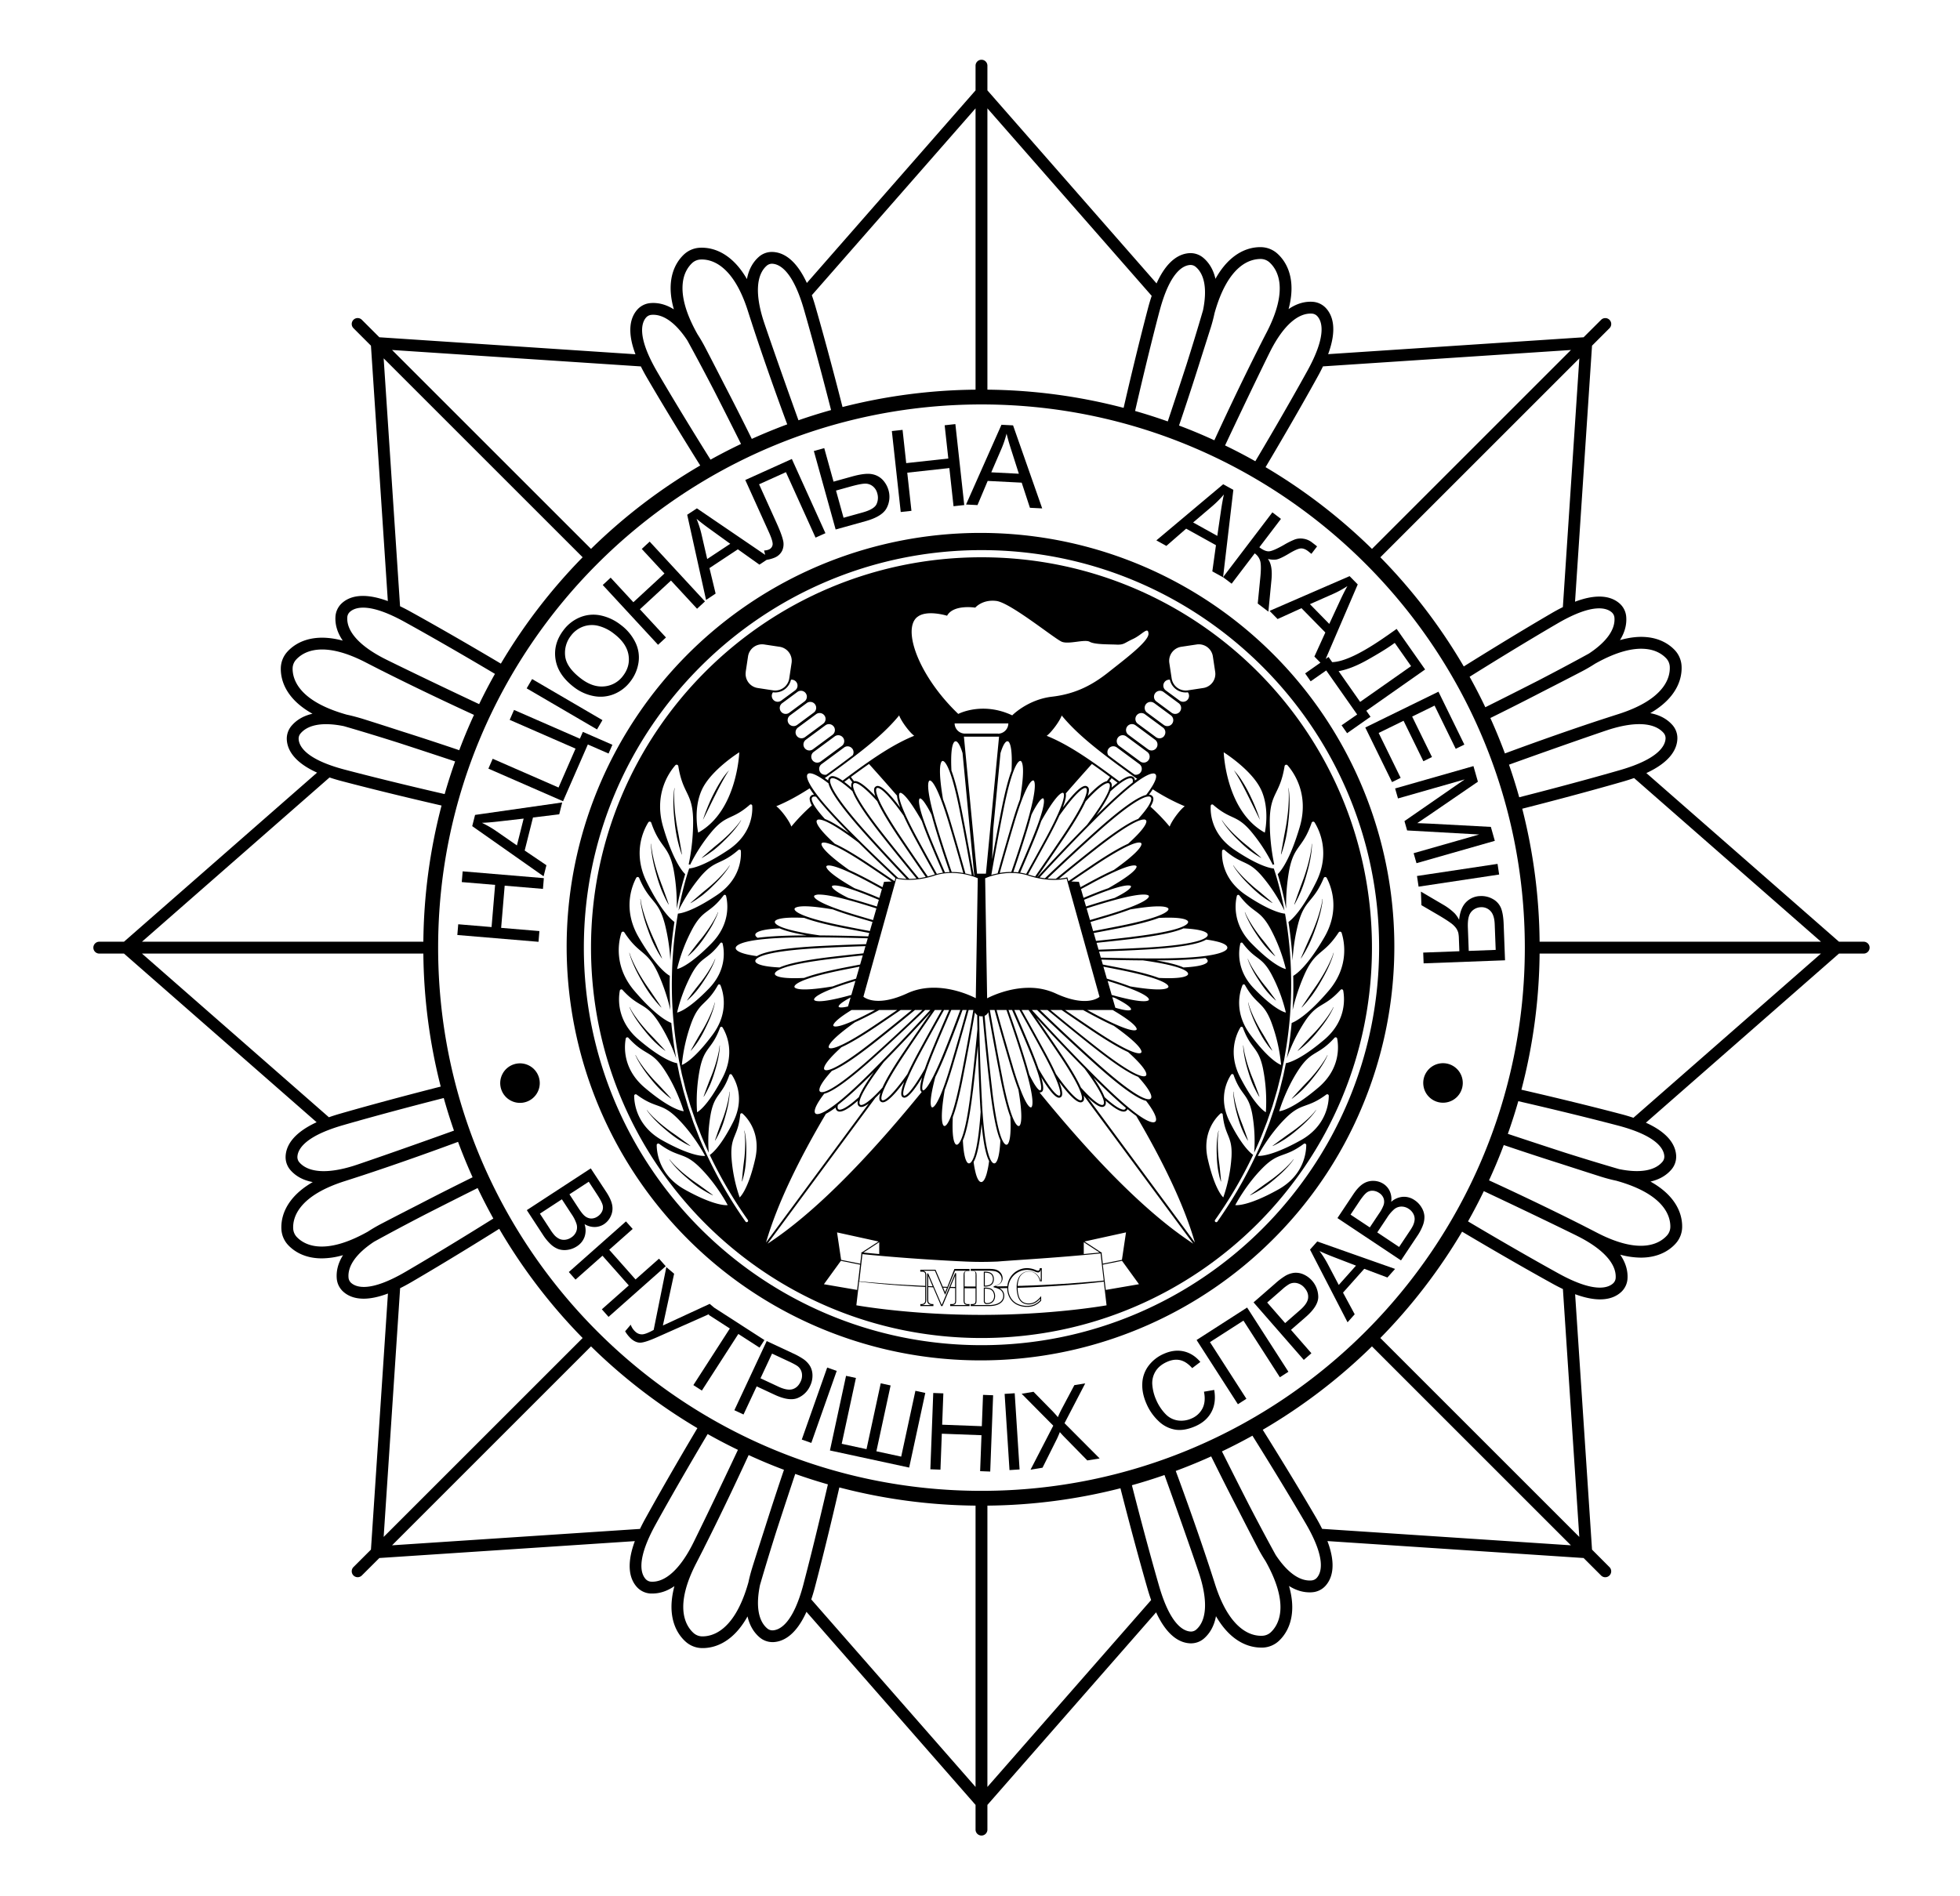 <svg xmlns="http://www.w3.org/2000/svg" viewBox="0 0 1984 1920"><title>Национальная академия полиции</title><g id="Black_White" data-name="Black White"><path d="M993.5,564.25c-218.29,0-395.25,177-395.25,395.25s177,395.25,395.25,395.25,395.25-177,395.25-395.25S1211.79,564.25,993.5,564.25Zm283,235.25c9.26,20,3.79,43.53,3.79,43.53-39.56-21.74-41.58-81.32-41.58-81.32S1267.19,779.53,1276.46,799.5Zm-80.77-144.62,15.62-2.35a14.5,14.5,0,0,1,2.17-.16,14.4,14.4,0,0,1,14.2,12.25l2.35,15.62a14.4,14.4,0,0,1-12.09,16.37L1202.32,699A14.4,14.4,0,0,1,1186,686.87l-2.35-15.62A14.41,14.41,0,0,1,1195.69,654.88Zm-80.77,613.39,0-.25-.32,0-16.85-11,42-9.22-4.12,27.81-19.35,3.87-1.23-10.61.55-.21Zm-1.92-.06q-8.12.81-16,1.52v-12Zm1,.9,3.2,27.5-.18,0-.67.09-.43,0-.84.1-.46.05-1,.12-.48.06-1.25.14-.44,0-1.44.16-.44,0-1.68.18-.41,0-1.89.2-.46,0-2,.2-.5,0-2.21.22-.52,0-2.34.22-.59.06-2.5.23-.59,0-2.68.24-.61,0-2.8.24-.67.05-2.95.24-.68.06-3.11.24-.68,0-3.25.24-.74,0-3.38.24-.73,0-3.56.24-.71,0-3.71.23-.74,0-3.83.22-.76.05-4,.21-.73,0-4.15.21-.72,0-4.3.2-.69,0-4.46.19-.68,0c-1.52.07-3.06.12-4.61.18l-.64,0-3.19.11a22.11,22.11,0,0,1,1.6-8,10.72,10.72,0,0,1,3.91-4.82,10.14,10.14,0,0,1,5.86-1.83,10.56,10.56,0,0,1,6.85,2.47,12.75,12.75,0,0,1,4.16,7.16l.09.39h1.92v-13.4h-2l-.06.43a2.92,2.92,0,0,1-.66,1.68,1.52,1.52,0,0,1-1.11.48,11.27,11.27,0,0,1-2.91-.92,22.47,22.47,0,0,0-8.14-1.67,20.18,20.18,0,0,0-9.91,2.6,19.38,19.38,0,0,0-7.41,7.3,19.61,19.61,0,0,0-2.68,8.47l-2.35,0h-.46l-5.32.1h-.39l-1.75,0c-.47-.16-1-.32-1.52-.47a11.57,11.57,0,0,0,5-2.84,7.07,7.07,0,0,0,2-4.94,8.61,8.61,0,0,0-1.56-4.91,9.61,9.61,0,0,0-4.25-3.45c-1.79-.76-4.7-1.13-8.9-1.13H982.57v2h.5a7.8,7.8,0,0,1,3.13.39,2.1,2.1,0,0,1,1,1,9.88,9.88,0,0,1,.31,3.44v11.07h-.15l-5.72,0h-.29l-4.94-.07v-11.17a9.91,9.91,0,0,1,.24-3.08,2.16,2.16,0,0,1,.86-1,4.53,4.53,0,0,1,2.27-.48h1.66v-2H966.08L959,1302.93h-.48l-4.16-.14L947,1285.61H931.55v2h1.64a4.45,4.45,0,0,1,2.15.44,2.16,2.16,0,0,1,1,1,10.22,10.22,0,0,1,.25,3.19V1302l-3.1-.16-.74,0-4-.21-.76-.05-3.83-.22-.74,0-3.71-.23-.71,0-3.56-.24-.73,0-3.38-.24-.74,0-3.25-.24-.68,0-3.11-.24-.68-.06-3-.24-.67-.05-2.8-.24-.62,0-2.67-.24-.59,0-2.5-.23-.59-.06-2.34-.22-.52,0-2.2-.22-.52,0-2-.2-.44,0-1.9-.2-.41,0-1.67-.18-.46,0-1.43-.16-.44,0-1.25-.14-.48-.06-1-.12-.46-.05-.84-.1-.43,0-.67-.09-.18,0,3.2-27.5c43.24,4.36,83.85,6.57,104.25,7.5,10.79.49,21.74.49,32.54,0C1030.17,1275.68,1070.78,1273.47,1114,1269.11Zm-84.93,34.38a30.21,30.21,0,0,0,1.23,8.88,12.16,12.16,0,0,0,4,6.21,11.07,11.07,0,0,0,7,2.12,13.64,13.64,0,0,0,6.42-1.53,20.47,20.47,0,0,0,5.19-4.22v1.57a19.08,19.08,0,0,1-6,4.29,18.54,18.54,0,0,1-7.4,1.37,21.41,21.41,0,0,1-9.94-2.24,15.71,15.71,0,0,1-6.65-6.39,18,18,0,0,1-2.35-8.9,19,19,0,0,1,9.65-16.39,19.13,19.13,0,0,1,9.42-2.47,21.56,21.56,0,0,1,7.78,1.6,10.47,10.47,0,0,0,3.27,1,2.47,2.47,0,0,0,1.81-.77,3.58,3.58,0,0,0,.88-1.82h.1v11.4h-.14a13.53,13.53,0,0,0-4.39-7.33,11.58,11.58,0,0,0-7.49-2.69,11.1,11.1,0,0,0-6.43,2,11.69,11.69,0,0,0-4.26,5.25A23.4,23.4,0,0,0,1029.09,1303.49Zm-41-15a3.17,3.17,0,0,0-1.48-1.43,6.76,6.76,0,0,0-2.5-.48h16.06c4,0,6.87.35,8.51,1.05a8.63,8.63,0,0,1,3.81,3.09,7.61,7.61,0,0,1,1.39,4.35,6,6,0,0,1-1.73,4.26c-1.18,1.27-3.31,2.3-6.35,3.06v1c3.3.77,5.63,1.71,6.94,2.78a7.11,7.11,0,0,1,2.77,5.83,7.68,7.68,0,0,1-3.06,6.28c-2.55,2-6.34,3.08-11.26,3.08h-17.1a6.35,6.35,0,0,0,2.53-.49,3.21,3.21,0,0,0,1.46-1.43c.17-.36.4-1.15.4-3.85v-23.2C988.53,1289.69,988.3,1288.89,988.13,1288.52Zm-12.37,30.85a3.11,3.11,0,0,0,1.4,1.44,4.77,4.77,0,0,0,2,.55h-15a4.82,4.82,0,0,0,2.12-.59,3.06,3.06,0,0,0,1.27-1.49c.14-.32.33-1,.33-3.53v-26.5l-1-.2-13.57,32.28-13.77-32-1,.2v25.18a18.24,18.24,0,0,0,.15,3.37,4.2,4.2,0,0,0,1.68,2.42,5.7,5.7,0,0,0,3.06.9H933.15a5.74,5.74,0,0,0,1.67-.39,4,4,0,0,0,1.77-1.25,5.39,5.39,0,0,0,.91-2.14,25.37,25.37,0,0,0,.06-2.78v-22.63a10.16,10.16,0,0,0-.33-3.58,3.15,3.15,0,0,0-1.39-1.42,4.71,4.71,0,0,0-2-.56h12.5L956.71,1311l10-24.37h12.4a5.1,5.1,0,0,0-2.12.59,3.15,3.15,0,0,0-1.27,1.47c-.14.31-.33,1-.33,3.5v23.58A10.36,10.36,0,0,0,975.76,1319.37Zm-8.93-16.23-2.25-.05H964l-1.92-.06,4.74-11.29Zm-22.76-.76-.76,0-.69,0-3-.14v-10.27Zm10.67,1.41,3.8.13-1.84,4.47Zm-82.32-35.74-.32,0,0,.25-.63.41.55.21-1.23,10.61-19.35-3.87-4.12-27.81,42,9.22ZM890,1257.73v12q-7.92-.7-16-1.52Zm-31.61-238.68c-1.51.35-2.87.62-4.08.79-3.61.51-5.15.07-5.39-.51-.14-.34-.5-2.74,12.1-9.39Zm3.54,3.57h23.81c-37.39,20.14-41.67,16.87-42.15,16a1.09,1.09,0,0,1,0-.93C844.16,1035.78,847.56,1031.52,862,1022.62Zm26.11-211.28c3.35,7.43,9.68,18.68,21.16,35.83.3.46,12.67,18.87,27.84,40.75-2.48.55-4.84,1-7.07,1.25-12-14.55-24.45-29.94-36-44.65-33.63-42.73-31.24-50.06-29.7-51.29a1.69,1.69,0,0,1,1.19-.39l.39,0C868.47,793.16,874.52,796.35,888.08,811.34ZM887.55,798a1.26,1.26,0,0,1,.8-.24,2.32,2.32,0,0,1,.49.05c2.72.52,9.54,5.09,25.77,27.91,2.7,6,6.41,13.46,11.45,22.82.23.42,9.07,16.75,20.28,36.82l-.81.24c-2.2.71-4.33,1.31-6.39,1.82-9.31-13.39-19-27.54-28.24-41.39C882.94,804.28,886.54,798.72,887.55,798Zm58.29,88.55c21.26-6.86,41.28,1.49,43.9,2.66l-2,121.49c-5.34-2.78-38.85-19-69.27-5-30.06,13.91-42.74,4.94-44.49,3.5l33.29-119.7C910.14,890.26,925.05,893.3,945.84,886.58Zm133-83.19c13.08-15,22.42-25.4,26.45-29.86,5.81,4,11.88,8.43,18.31,13.17l-3.15,4.26c-4.12.76-10.63,5.83-19.45,15.15,2.6-7.65.56-9.05-.43-9.73a3.5,3.5,0,0,0-2.8-.51c-4.4.85-11.79,8.18-22,21.85C1078.9,809.5,1079.31,805.46,1078.85,803.39Zm40.38,123.51c-5.26,1.57-10.58,3.15-15.9,4.7l-3.42-11.83c5.49-1.75,10.81-3.4,15.86-4.91,34.71-10.38,44-9.67,46.48-8.33a1.19,1.19,0,0,1,.69.75C1163.23,908.29,1162.49,914,1119.23,926.9Zm62.77-7.63a1.52,1.52,0,0,1,.78,1.05c.22,1.2-1.16,7.67-50.48,17.45-8.51,1.68-17.16,3.35-25.76,5l-2.67-9.24c9.49-2.76,15.67-4.6,15.94-4.68,10.18-3.05,18.09-5.71,24.23-8C1171.66,916.13,1179.71,917.71,1182,919.27Zm-74.8-42.11c30.77-20.59,41.89-24.07,45.89-24.07,1.43,0,2,.45,2.13.71a1.52,1.52,0,0,1,.2,1.3c-.53,2.72-5.1,9.53-27.91,25.77-6,2.7-13.47,6.4-22.82,11.45-.21.11-4.37,2.37-11,6l-1.57-5.46-7.68-.31C1092,887.37,1099.65,882.21,1107.2,877.16Zm-25.72,15.05-.94-3.38-.14-.49-.48.14a42.78,42.78,0,0,1-7.82,1.19c12.12-9.92,24.61-20,36.63-29.43,33-26,44.86-30.45,49.15-30.45a2.62,2.62,0,0,1,2.15.74,1.91,1.91,0,0,1,.36,1.59c-.3,2.6-3.48,8.65-18.47,22.22-7.44,3.34-18.69,9.68-35.84,21.16C1105.75,875.72,1095.59,882.54,1081.48,892.21Zm24.16,1.87c27.86-15,38.42-17.81,42.41-17.81,1.7,0,2.21.51,2.37.78a1.19,1.19,0,0,1,0,1c-.7,2.38-5.53,8.18-28.52,21.32-5.22,1.79-11.57,4.19-19.28,7.36l-5.81,2.41-2.57-8.9C1098.07,898.18,1101.87,896.12,1105.64,894.08Zm-2.21,14.51c24.51-10.08,34.52-12.08,38.6-12.08,2.3,0,2.73.63,2.8.81.16.39.62,3.38-16.69,11.93-4,1.08-8.3,2.3-12.94,3.69-4.87,1.45-10.21,3.12-15.84,4.92l-2-6.77Zm48.62-79.37c-9.07,3.41-24,13.24-44.55,29.45-11,8.66-24.67,19.64-38.71,31.17a74.56,74.56,0,0,1-8.42-.29c16.68-15.93,34.33-32.3,49.89-46.22,35.26-31.56,47.91-36.81,52.41-36.81a2.75,2.75,0,0,1,2.15.73,2.29,2.29,0,0,1,.56,1.87C1165.25,811.68,1162.88,817.28,1152.05,829.22Zm8.13-24.32c-9,2.15-26.2,14.51-51.26,36.94-14.27,12.78-32.94,30-51.15,47.43-1.73-.21-3.55-.49-5.44-.85,18.64-20.32,39.6-42.28,59.44-62,21.13-21,37.09-34.56,47.44-40.31,2.65-1.46,5.87-2.93,8.18-2.93a3,3,0,0,1,2.22.77C1170.75,785.1,1172,789.44,1160.18,804.9ZM1050.08,888l-.16,0c15.17-21.87,27.54-40.29,27.84-40.75,11.48-17.15,17.81-28.4,21.16-35.83,13.56-15,19.61-18.18,22.22-18.48a1.87,1.87,0,0,1,1.58.37c1.42,1.14,3.54,7.48-22.51,42C1084.07,851.55,1066.44,870.12,1050.08,888Zm96.46-95.66c-9.57,7.35-21.68,18.29-36.18,32.7l-.78.78q11.18-15.84,14.46-24.57c11.94-10.84,17.53-13.2,20.1-13.34h.23a2.17,2.17,0,0,1,1.64.57C1146.49,788.88,1147,789.91,1146.54,792.3Zm-21.4,5.21c.56-2.81.18-4.76-1.17-5.84a3.56,3.56,0,0,0-1.09-.61l2.34-3.17c2.08,1.54,4.1,3.05,6.09,4.54Q1128.46,794.61,1125.14,797.51Zm-27,.33a1.5,1.5,0,0,1,1.29.19c1,.69,4.61,6.25-23.35,48-9.27,13.85-18.93,28-28.24,41.39-2-.51-4.19-1.11-6.39-1.82l-.81-.24c11.21-20.07,20-36.4,20.28-36.82,5-9.36,8.75-16.83,11.45-22.82C1088.62,802.93,1095.44,798.36,1098.16,797.84Zm-57,88.74c20.79,6.72,35.7,3.68,38.55,3l33.29,119.7c-1.74,1.45-14.35,10.44-44.49-3.5a63.77,63.77,0,0,0-26.91-5.66c-20.82,0-38.59,8.66-42.36,10.62l-2-121.49C999.88,888.07,1019.9,879.72,1041.16,886.58Zm114.06,179.13c-.69,1-6.24,4.6-48-23.36-9.67-6.47-19.49-13.13-29.09-19.73h18.19c5.08,2.78,8.21,4.47,8.39,4.57,9.35,5,16.83,8.76,22.82,11.45,22.81,16.24,27.39,23.06,27.91,25.78A1.51,1.51,0,0,1,1155.22,1065.71Zm5.17,21.69a1.89,1.89,0,0,1-.36,1.58c-1.24,1.54-8.57,3.92-51.3-29.71-15-11.77-30.62-24.43-45.4-36.65h11.33c17.55,12.09,31,21.14,31.42,21.4,17.16,11.47,28.4,17.81,35.84,21.15C1156.91,1078.74,1160.09,1084.79,1160.39,1087.4ZM989,884.61l-13.29-138.8c.36,0,.73.06,1.1.06h33.38c.37,0,.74,0,1.1-.06L998,884.61Zm-83.48,7.6c-14.11-9.67-24.27-16.49-24.6-16.71-17.15-11.48-28.4-17.82-35.84-21.16-15-13.57-18.17-19.61-18.47-22.22a1.86,1.86,0,0,1,.37-1.59,2.58,2.58,0,0,1,2.14-.74c3.85,0,13.87,3.65,39.81,23.24,11.71,11.56,24.57,23.89,37.48,36Zm-21.18,14.53c-7.72-3.17-14.06-5.57-19.28-7.37-23-13.13-27.82-18.93-28.52-21.3a1.21,1.21,0,0,1,0-1c.16-.27.67-.78,2.37-.78,4,0,14.55,2.78,42.41,17.81,3.77,2,7.57,4.1,11.36,6.17l-2.57,8.9Zm5.26,4.35-2,6.77c-5.63-1.8-11-3.47-15.84-4.92-4.64-1.39-8.95-2.61-12.94-3.69-17.31-8.55-16.85-11.54-16.69-11.93.07-.18.5-.81,2.8-.81,4.08,0,14.1,2,38.6,12.08Zm-7.29-18.77c-9.35-5.05-16.83-8.75-22.82-11.45-22.81-16.24-27.38-23-27.91-25.77a1.52,1.52,0,0,1,.2-1.3c.18-.26.7-.71,2.13-.71,4,0,15.13,3.48,45.89,24.07,7.55,5.05,15.18,10.21,22.73,15.37l-7.67.31-1.57,5.46C886.68,894.69,882.52,892.43,882.31,892.32ZM835,829.22c-10.83-11.94-13.2-17.54-13.33-20.1a2.29,2.29,0,0,1,.56-1.87,2.75,2.75,0,0,1,2.15-.73,8.48,8.48,0,0,1,1.71.2c7.36,9.57,18.29,21.67,32.7,36.17l.78.78Q843.68,832.51,835,829.22Zm-10.89,78.06a1.19,1.19,0,0,1,.69-.75,10,10,0,0,1,4.64-.76c5.8,0,17.65,1.85,41.84,9.09,5,1.51,10.37,3.16,15.86,4.91l-3.42,11.83c-5.32-1.55-10.64-3.13-15.9-4.7C824.51,914,823.77,908.29,824.06,907.28Zm18.9,13.5c6.14,2.33,14,5,24.23,8,.27.08,6.45,1.92,15.94,4.68l-2.67,9.24c-8.6-1.62-17.25-3.29-25.76-5-49.32-9.78-50.7-16.25-50.48-17.45a1.52,1.52,0,0,1,.78-1.05c1.16-.78,3.77-1.58,9.6-1.58S829.25,918.47,843,920.78Zm22.48,114.27c5.71-2.57,12.83-6.1,21.72-10.9l2.82-1.53H908.2c-7.79,5.33-15.68,10.68-23.47,15.89-39.76,26.61-45,23.21-45.68,22.26a1.37,1.37,0,0,1-.17-1.2C839.37,1057,843.72,1050.51,865.44,1035.05Zm-13.72,25.26c7.09-3.19,17.81-9.22,34.12-20.14.34-.22,11.15-7.48,25.82-17.55H923c-13,10.73-26.66,21.72-39.72,32-40.66,32-47.62,29.75-48.78,28.3a1.73,1.73,0,0,1-.34-1.48C834.42,1079,837.46,1073.22,851.72,1060.31Zm-9.64,23.92c8.65-3.25,22.84-12.62,42.42-28,11.7-9.22,26.59-21.2,41.59-33.58h7.53c-16.77,16.11-35,33.11-51.81,48.12-42.56,38.08-50.48,35.93-51.9,34.36a2.12,2.12,0,0,1-.52-1.75C829.51,1100.92,831.76,1095.6,842.08,1084.23Zm136.33-61.61c-4.93,18-10.64,37.89-16.35,57-12.31,41.16-17.67,41.89-18.63,41.59-.14,0-.4-.11-.68-.63-1.08-2-1.72-8.54,4-30.18,2.63-5.21,5.76-12.1,9.51-21.21,5.33-13,11.83-29.83,18-46.57Zm-22.09,80.64c2.22-5.85,4.76-13.38,7.66-23.07.16-.56,8.52-28.63,16.48-57.57h4.75c-3.63,21.45-8.15,46-12.8,69.45-9.3,46.92-15.43,48.27-16.56,48a1.41,1.41,0,0,1-1-.73C953.4,1137.21,951.89,1129.55,956.32,1103.26Zm8.16,27.56c2.76-7.27,6.07-19.11,9.89-38.36.13-.65,6.72-34.16,12.44-67.4a6.87,6.87,0,0,0,2.32,2.75q.07,7,.21,14.12c-1.86,20.32-4.14,42.14-6.58,62.57-6.11,51.38-12.65,54.7-14.48,54.51a1.77,1.77,0,0,1-1.28-.8C965.45,1156.25,963.53,1150,964.48,1130.82Zm20.27-26.08c1.54-13,3.31-29.16,5-46,.56,21.25,1.41,42.13,2.31,58.29.16,3,.35,6,.54,8.79-3.33,47.94-9.68,52.1-11.76,52.1h-.08a2.1,2.1,0,0,1-1.61-.87c-1.63-1.81-3.8-7.16-4.54-22.49C978.4,1146.13,981.8,1129.48,984.75,1104.74Zm8.82,33.44c1.79,18.78,4.33,31.26,7.6,37.36a91.67,91.67,0,0,1-2.48,12.87c-1.1,3.85-2.94,8.42-5.49,8.42h0c-2.55,0-4.37-4.6-5.45-8.45a88.44,88.44,0,0,1-2.27-11.94C989,1170.71,991.7,1157.93,993.57,1138.18Zm.45-21.26c-1.56-28.25-2.59-60.41-2.89-88.19a8.84,8.84,0,0,0,2.37.31,10.82,10.82,0,0,0,1.17-.07c2.27,26.49,5.28,55.19,7.73,75.77,3,24.74,6.35,41.39,10.17,49.82-.74,15.33-2.91,20.68-4.54,22.49a2.1,2.1,0,0,1-1.61.87h-.08C1004.14,1177.92,997.14,1173.26,994,1116.92Zm10.37-12.42c-3-25-5.74-52.14-7.77-76a6.71,6.71,0,0,0,3.68-3.65c5.73,33.31,12.35,67,12.48,67.63,3.82,19.25,7.13,31.09,9.89,38.36,1,19.22-1,25.43-2.52,27.39a1.77,1.77,0,0,1-1.28.8C1017,1159.22,1010.51,1155.89,1004.39,1104.5Zm10.35-12.43c-4.65-23.48-9.17-48-12.8-69.45h4.75c8,28.94,16.32,57,16.48,57.57,2.9,9.69,5.44,17.22,7.66,23.07,4.43,26.29,2.92,34,1.45,36.12a1.41,1.41,0,0,1-1,.73C1030.17,1140.32,1024,1139,1014.74,1092.07Zm10.35-12.45c-5.71-19.11-11.42-39-16.35-57h10c6.4,18.13,12.82,37.44,17.69,53.73,9.88,33,9.21,41.89,7.93,44.23-.28.52-.54.59-.68.63C1042.77,1121.5,1037.4,1120.77,1025.09,1079.62Zm35.14-57c17,14,34,27.81,47.27,38.22q30.87,24.32,44.55,29.45c10.83,11.94,13.2,17.54,13.33,20.1a2.29,2.29,0,0,1-.56,1.87c-1.49,1.66-9.85,3.94-54.56-36.07-18-16.07-38.71-35.41-57.54-53.57Zm102.71-10.39a1.16,1.16,0,0,1-.69.75c-2.22,1.21-10,1.9-37-5.6l-4.1-14.21C1162.51,1005.71,1163.23,1011.24,1162.94,1012.23Zm-34,8.08-3.09-10.68,2.28.62c17.32,8.56,16.86,11.55,16.7,11.94S1143.17,1024.61,1128.94,1020.31Zm-2.72,2.31c19.32,11.4,23.59,16.61,24.24,18.83a1.18,1.18,0,0,1,0,1c-.51.92-5.05,4.41-44.78-17l-5.19-2.81Zm-16.26-68c13-1.35,25.31-2.71,35.63-3.94,26-3.1,43.5-6.67,52.32-10.68,16.11.78,21.74,3.07,23.64,4.78a2.27,2.27,0,0,1,.93,1.72c.11,2.23-4.17,9.75-64.09,13.07-14.4.8-30.34,1.48-46.43,2Zm35.39-5.93c-11.71,1.4-23.86,2.74-35.95,4l-2.31-8c14.9-2.8,25.23-4.83,25.6-4.9,20.24-4,32.68-7.49,40.3-10.38,20.19-1,26.72,1,28.78,2.65a1.92,1.92,0,0,1,.86,1.38C1202.84,935.33,1199.35,942.21,1145.35,948.64Zm53.77-132.28c-4.78,3.43-13.27,14.93-15.15,20.5a.16.16,0,0,1,0,.07,189.17,189.17,0,0,0-19.48-20.23c1.84-3,2.83-5.54,2.93-7.47a4.19,4.19,0,0,0-1.08-3.32,4.4,4.4,0,0,0-3.32-1.35c1.44-1.93,2.7-3.74,3.8-5.44a204.58,204.58,0,0,0,32.4,17.18Zm-20.67-71.31a6,6,0,0,1-8.4,1.26l-18.35-13.55a6,6,0,0,1,7.14-9.67l18.35,13.55A6,6,0,0,1,1178.45,745.05Zm-29-10.72L1169.22,749a6,6,0,0,1-7.14,9.67L1142.26,744a6,6,0,0,1,7.14-9.67ZM1140,745.58l21.28,15.72a6,6,0,1,1-7.14,9.67l-21.28-15.72a6,6,0,0,1,7.14-9.67Zm-9.43,11.24,22.74,16.81a6,6,0,0,1-4.79,10.71c-4.57-3.25-9.3-6.69-14.25-10.34-4.37-3.23-8.52-6.34-12.5-9.38a6,6,0,0,1,8.8-7.8Zm2.51,18.79c6.31,4.66,12.27,9,18,13-.76.53-1.53,1.1-2.34,1.69a4.42,4.42,0,0,0-1.34-3.33,4.3,4.3,0,0,0-3.32-1.07c-2.65.14-6.34,1.92-11,5.31-2.4-1.81-4.85-3.63-7.39-5.51C1100,766.75,1080,753.33,1059.47,745l.06,0c4.77-3.44,13.27-14.94,15.15-20.51a.16.16,0,0,1,0-.07C1088.71,741.49,1107.42,756.68,1133,775.61Zm-57.85,27.18a1.16,1.16,0,0,1,1,.05c.91.51,4.41,5-17,44.78-6.7,12.4-13.66,25.07-20.46,37.21a55.73,55.73,0,0,0-6.16-1.27c5-11.49,9.82-22.91,14-33,3.18-7.71,5.58-14.05,7.37-19.27C1067,808.32,1072.81,803.49,1075.19,802.79Zm-30.53,47c-4.16,10.13-9.07,21.71-14.16,33.46-1.62-.18-3.21-.29-4.77-.34,5.59-16.24,10.77-32.15,14.59-44.9q2.09-7,3.69-13a89.49,89.49,0,0,1,7.49-13c2-2.63,3.61-4,4.43-3.66C1056.44,808.63,1060.41,811.56,1044.66,849.83Zm-6.26-12.35c-4.14,13.86-9.35,29.78-14.74,45.43a68.83,68.83,0,0,0-11.73,1c4.5-16.13,9.46-33.31,14.42-49.92,12.13-40.55,17.88-43.73,19.38-43.73a.78.78,0,0,1,.24,0c.16,0,.45.13.75.68C1048.07,793.47,1048.78,802.78,1038.4,837.48Zm-5.92-28.26c-2.33,6.14-5,14-8,24.23-.16.53-7.2,24.17-14.66,50.9-2.38.49-4.51,1-6.33,1.59,0-.12,0-.23,0-.35,3.54-20.43,7.72-43,12-64.63,9.35-47.2,15.68-50.5,17.26-50.5l.19,0a1.49,1.49,0,0,1,1,.78C1035.54,773.55,1037.13,781.6,1032.48,809.22Zm-8.57-29c-2.9,7.62-6.37,20.05-10.38,40.3-.11.54-4.5,22.88-9.32,49.54.44-10,.81-20.24,1.11-30.45l7.37-76.95c3.19-10.61,5.83-12.09,7-12.09h.16a1.9,1.9,0,0,1,1.38.86C1022.89,753.55,1024.91,760.08,1023.91,780.27Zm-13.72-37.4H976.81a10.52,10.52,0,0,1-10.5-10.31h54.38A10.52,10.52,0,0,1,1010.19,742.87Zm-43.07,7.76c1.13-.13,3.86,1,7.19,12L986.2,886.79l-.48-.16c-5.8-33.29-12.12-65.41-12.25-66.06-4-20.25-7.48-32.68-10.38-40.3-1-20.19,1-26.72,2.65-28.78A1.9,1.9,0,0,1,967.12,750.63ZM971.51,821c4.32,21.8,8.53,44.47,12.09,65-1.83-.55-4-1.11-6.38-1.6-7.46-26.73-14.5-50.37-14.66-50.9-3-10.18-5.71-18.09-8-24.23-4.65-27.62-3.06-35.67-1.51-38a1.49,1.49,0,0,1,1-.78l.19,0C955.83,770.46,962.16,773.76,971.51,821ZM960.65,834c5,16.61,9.92,33.79,14.42,49.92a68.83,68.83,0,0,0-11.73-1c-5.39-15.65-10.6-31.57-14.74-45.43-10.38-34.7-9.67-44-8.32-46.48.3-.55.59-.64.75-.68C942,790,947.71,790.77,960.65,834ZM943,825.08q1.6,6,3.69,13c3.82,12.75,9,28.66,14.59,44.9-1.56,0-3.15.16-4.77.34-5.09-11.75-10-23.33-14.16-33.46-15.75-38.27-11.78-41.2-11.27-41.4a.6.6,0,0,1,.27-.06c.88,0,2.4,1.35,4.16,3.72A89.49,89.49,0,0,1,943,825.08Zm-9.87,6.24c1.79,5.22,4.19,11.56,7.37,19.27,4.13,10.06,9,21.48,14,33a54.19,54.19,0,0,0-6.17,1.28c-6.79-12.15-13.75-24.82-20.45-37.22-21.44-39.74-17.94-44.27-17-44.78a1,1,0,0,1,.5-.13,1.88,1.88,0,0,1,.52.08C914.19,803.49,920,808.32,933.12,831.32Zm-21.87-13.6c-10.24-13.67-17.63-21-22-21.85a3.46,3.46,0,0,0-2.8.51c-1,.68-3,2.08-.43,9.72-9.14-9.65-15.8-14.75-19.9-15.22a4.59,4.59,0,0,0-1.66.08l-3.15-4.26c6.43-4.74,12.5-9.13,18.32-13.17,4.22,4.68,14.3,15.9,28.41,32.12C908.14,808.06,909,811.81,911.25,817.72ZM862.7,792c-1.07,1.13-1.36,3-.84,5.53q-3.93-3.45-7.23-5.87l5-3.75Zm.26,9.23q5.12,13.6,29.45,44.55c9.68,12.3,22.27,27.93,35.27,43.69-2.64.27-5.08.39-7.27.41-15-15.78-30.26-32.25-43.34-46.86-40-44.72-37.73-53.07-36.08-54.56a2.17,2.17,0,0,1,1.64-.57h.23C845.43,788,851,790.37,863,801.21Zm12.62,43.12c11.46,12.8,26.52,29.13,42,45.49a56.54,56.54,0,0,1-8.39-.86c-16.47-15.39-33.47-31.78-49.07-47.48-21-21.12-34.55-37.08-40.3-47.44-2.05-3.69-4.09-8.48-2.16-10.39a2.9,2.9,0,0,1,2.15-.71c2.66,0,8,1.89,18.8,10.14C840.8,802.12,853.16,819.28,875.58,844.33Zm-56-46.16c1.25,2,2.72,4.1,4.43,6.39a4.41,4.41,0,0,0-3.33,1.35,4.19,4.19,0,0,0-1.08,3.32,15.33,15.33,0,0,0,2.21,6.22A190.28,190.28,0,0,0,801,836.93a.43.43,0,0,1,0-.07c-1.88-5.57-10.37-17.07-15.14-20.5a.17.17,0,0,1-.06-.06C796.83,811.78,807.8,805.75,819.6,798.17ZM804.13,929.08c2.86,0,6.14.08,9.88.27,7.62,2.89,20.06,6.37,40.3,10.38.37.07,10.7,2.1,25.6,4.9l-1,3.48c-16.69-.53-33.43-.87-49-1-42.82-6-45.77-12-45.58-13.76a1.92,1.92,0,0,1,.86-1.38C786.91,930.67,791.55,929.08,804.13,929.08Zm-15,10.87q8.48,3.84,27.59,7.15h-1.1q-30.86.1-48.71,2.45c-2-1.33-2.38-2.44-2.35-3.1a2.27,2.27,0,0,1,.93-1.72C767.36,943,773,940.73,789.09,940Zm26.49,9.15h4.58c19,0,38.89.35,58.19.95l-1.71,5.9c-17.66.57-34.5,1.29-48.14,2-33.57,1.86-54.44,5.26-62.35,10.13-19.33-2.56-21.49-6.53-21.49-8.15C744.65,957.47,749.75,949.3,815.58,949.1Zm13,10.89c14.71-.82,31-1.51,47.45-2L874,965.27c-11.88,1.24-23,2.48-32.54,3.62-26,3.09-43.5,6.67-52.32,10.67-16.11-.78-21.73-3.06-23.64-4.78a2.27,2.27,0,0,1-.93-1.72C764.41,970.83,768.7,963.31,828.61,960Zm13,10.88c10.35-1.23,21-2.43,31.71-3.55l-2.69,9.31c-9.77,1.86-16.08,3.1-16.36,3.16-20.24,4-32.68,7.48-40.3,10.37-20.19,1-26.72-1-28.78-2.65a1.91,1.91,0,0,1-.86-1.38C784.16,984.18,787.65,977.3,841.65,970.87Zm13.05,10.88q7.63-1.51,15.36-3l-3.5,12.14c-9.87,3-17.59,5.56-23.6,7.84-27.61,4.65-35.67,3.07-38,1.51a1.52,1.52,0,0,1-.78-1C804,998,805.38,991.52,854.7,981.75Zm11.2,11.42-4.1,14.21c-27,7.51-34.83,6.82-37,5.6a1.16,1.16,0,0,1-.69-.75C823.77,1011.24,824.49,1005.71,865.9,993.17Zm-31.58,114.24c8.63-2.07,25-13.85,48.82-35.18,14.81-13.26,34.58-31.58,53.33-49.61h5.23c-18.89,20.76-40.76,43.77-61.34,64.22-20.11,20-35.31,32.91-45.17,38.38-3.5,1.94-8.05,3.88-9.84,2.07C824.27,1126.2,823.06,1122.09,834.32,1107.41Zm13.87,11.32q13.47-10.49,33.58-30.47l2.81-2.8q-11.83,16.5-15.18,25.39c-11.36,10.31-16.68,12.56-19.12,12.69a2.11,2.11,0,0,1-1.74-.52C848,1122.56,847.47,1121.44,848.19,1118.73Zm46.42-43.4c15.57-15.87,32.39-33.67,47.81-50.57-15.55,22.35-28.65,41.87-29,42.32-10.91,16.32-17,27-20.13,34.12-12.92,14.27-18.67,17.3-21.15,17.59a1.76,1.76,0,0,1-1.47-.34C869.33,1117.34,867.24,1111,894.61,1075.33Zm20.52-7.13c10.26-15.34,21-31,31.18-45.58h7c-12.73,22.62-23.59,42.68-23.84,43.14-4.8,8.9-8.32,16-10.89,21.71-15.46,21.73-21.94,26.08-24.52,26.58a1.39,1.39,0,0,1-1.2-.18C891.92,1113.22,888.52,1108,915.13,1068.2Zm16.11-1.49c8-14.79,16.38-30,24.34-44.09h5.2c-6.19,14.13-12.44,28.77-17.56,41.21-3,7.38-5.33,13.44-7.06,18.42-12.47,21.83-18,26.42-20.22,27.08a1.05,1.05,0,0,1-.93,0C914.14,1108.81,910.85,1104.51,931.24,1066.71Zm13.83-2.11c5.16-12.55,11.51-27.44,17.9-42h9.09c-5.93,16.13-12.27,32.64-17.69,45.8-15,36.41-19.59,35.74-20.06,35.55S930.09,1101,945.07,1064.6Zm96.83,23.5q-1.53-5.7-3.51-12.32c-4.45-14.86-10.85-34.23-17.52-53.16h3.66c6.39,14.54,12.75,29.43,17.91,42,15,36.4,11.23,39.17,10.76,39.37S1050,1104.53,1041.9,1088.1Zm9.44-5.85c-1.72-5-4-11-7-18.42-5.12-12.44-11.37-27.08-17.57-41.21h5.21c8,14.11,16.35,29.3,24.33,44.09,20.4,37.8,17.11,42.1,16.24,42.58a1.09,1.09,0,0,1-.93,0C1069.32,1108.67,1063.81,1104.08,1051.34,1082.25Zm6.68-16.49c-.25-.46-11.1-20.52-23.83-43.14h7c10.16,14.53,20.92,30.24,31.18,45.58,26.61,39.75,23.21,45,22.26,45.67a1.4,1.4,0,0,1-1.2.18c-2.58-.5-9.07-4.85-24.53-26.58C1066.35,1081.77,1062.82,1074.66,1058,1065.76Zm36.16,35.44c-3.19-7.09-9.22-17.8-20.14-34.12-.28-.41-11.3-16.85-25.11-36.79,15.92,17.39,33.11,35.54,49,51.71,22,29.78,20.15,35.41,18.86,36.45a1.77,1.77,0,0,1-1.48.34C1112.84,1118.5,1107.09,1115.47,1094.18,1101.2Zm12.55-10.32,3.63,3.63q16.82,16.71,29.25,27.13a2.22,2.22,0,0,1-.64,1.38,2.15,2.15,0,0,1-1.75.52c-2.43-.13-7.76-2.38-19.12-12.69Q1115.34,1103.5,1106.73,1090.88Zm5,2.21c-22.64-22.5-46.73-47.91-67.17-70.47h5.24c20.58,19.87,42.72,40.41,59.08,55.06,25.06,22.42,42.22,34.78,51.26,36.94,11.85,15.46,10.57,19.79,9.43,20.94-1.91,1.92-6.71-.12-10.4-2.16C1148.86,1127.65,1132.9,1114.09,1111.77,1093.09ZM1144,998.73c-6-2.28-13.73-4.88-23.6-7.84l-3.5-12.14q7.71,1.49,15.36,3c49.32,9.77,50.7,16.24,50.48,17.44a1.52,1.52,0,0,1-.78,1C1179.71,1001.8,1171.65,1003.38,1144,998.73Zm29-8.57c-7.62-2.89-20.06-6.36-40.3-10.37-.29-.06-6.59-1.3-16.36-3.16l-1.45-5c14.41.41,28.74.68,42.17.77,42.82,6,45.77,12,45.58,13.75a1.91,1.91,0,0,1-.86,1.38C1199.71,989.15,1193.18,991.17,1173,990.16Zm24.92-10.6q-8.48-3.84-27.58-7.15h1.09c20.45-.06,36.74-.89,48.7-2.45,2,1.33,2.39,2.44,2.36,3.1a2.27,2.27,0,0,1-.93,1.72C1219.65,976.49,1214,978.78,1197.91,979.56Zm-26.49-9.15h-4.58c-17.13,0-35-.29-52.53-.79l-1.78-6.14c16.87-.55,32.89-1.25,46-2,33.61-1.86,54.49-5.27,62.38-10.14a93.14,93.14,0,0,1,12.55,2.39c4.06,1.14,8.9,3.06,8.91,5.77s-4.82,4.66-8.88,5.82C1222.07,968.62,1201.2,970.32,1171.42,970.41Zm7.34-279.79a6,6,0,0,1,5.42-2.41,16.4,16.4,0,0,0,16,12.91,16.84,16.84,0,0,0,2.23-.16,6,6,0,0,1-8.43,8.37L1180,699A6,6,0,0,1,1178.76,690.62Zm-9.44,11.24a6,6,0,0,1,8.4-1.26L1193.14,712a6,6,0,0,1-7.14,9.67l-15.42-11.39A6,6,0,0,1,1169.32,701.86Zm-1,10,16.89,12.48A6,6,0,1,1,1178,734l-16.88-12.47a6,6,0,0,1,7.14-9.67Zm-239.95-87c9.47-7.93,30.29-1.42,30.29-1.42,6.42-11.77,28.52-8.2,28.52-8.2s7.13-8.56,21.38-6.77,59.17,38.49,66.3,41.34,23.17-2.85,28.16,0,18.53,2.5,26.73,2.85,7.84-1.42,17.11-5.7,15.33-13.19,15.68-5.35-24.59,26.38-40.27,38.86-32.79,22.09-57.39,24.95-40.28,18.89-40.28,18.89C994.27,710,970,722.86,970,722.86,930.47,685.08,913,637.67,928.33,624.84Zm-18.15,99.52,0,.07h0c1.88,5.57,10.38,17.07,15.15,20.51l.06,0c-20.48,8.34-40.5,21.76-66.13,40.69-2.18,1.61-4.29,3.18-6.37,4.74-4.18-2.89-7.51-4.41-9.95-4.54a4.26,4.26,0,0,0-3.32,1.07,4.4,4.4,0,0,0-1.34,3.33c-1.18-.88-2.31-1.68-3.4-2.43,5.4-3.8,11-7.86,16.94-12.24C877.48,756.68,896.18,741.49,910.18,724.36Zm-47.41,33.73a6,6,0,0,1,.39,6.53c-4,3-8.13,6.15-12.5,9.38-4.95,3.65-9.68,7.09-14.24,10.34a6,6,0,0,1-4.8-10.71l22.75-16.81A6,6,0,0,1,862.77,758.09Zm-9.44-11.25a6,6,0,0,1-1.26,8.41L830.79,771a6,6,0,0,1-7.14-9.67l21.28-15.72A6,6,0,0,1,853.33,746.84Zm-9.44-11.24a6,6,0,0,1-1.26,8.4l-19.81,14.64a6,6,0,1,1-7.14-9.67l19.81-14.64A6,6,0,0,1,843.89,735.6Zm-9.44-11.25a6,6,0,0,1-1.26,8.41l-18.35,13.55a6,6,0,0,1-7.14-9.67l18.35-13.55A6,6,0,0,1,834.45,724.35ZM825,713.11a6,6,0,0,1-1.27,8.4L806.87,734a6,6,0,1,1-7.14-9.66l16.88-12.48A6,6,0,0,1,825,713.11Zm-9.44-11.25a6,6,0,0,1-1.27,8.41L798.9,721.66a6,6,0,0,1-7.15-9.67l15.42-11.39A6,6,0,0,1,815.58,701.86Zm-9.44-11.24a6,6,0,0,1-1.27,8.4l-14,10.31a6,6,0,0,1-8.43-8.37,17,17,0,0,0,2.23.16,16.4,16.4,0,0,0,16-12.91A6,6,0,0,1,806.14,690.62Zm-51.28-10.38,2.35-15.62a14.4,14.4,0,0,1,16.37-12.09l15.62,2.35a14.4,14.4,0,0,1,12.09,16.37l-2.35,15.62A14.4,14.4,0,0,1,782.58,699L767,696.61a14.4,14.4,0,0,1-12.1-16.37ZM710.54,799.5c9.27-20,37.79-37.79,37.79-37.79s-2,59.58-41.58,81.32C706.75,843,701.28,819.46,710.54,799.5Zm-68.61,310a1.57,1.57,0,0,1,2.47-1.24c20,14.86,24.88,7.59,41.5,24.22,17.25,17.27,27.87,37.85,27.87,37.85s-11.67,2-43.46-15.78C644.62,1140.18,642,1117.6,641.93,1109.47Zm-8.5-58a1.57,1.57,0,0,1,2.67-.73c16.74,18.45,22.94,12.26,36,31.8,13.58,20.29,20,42.54,20,42.54s-11.83-.33-39.58-23.91C630.12,1082.16,631.92,1059.5,633.43,1051.51Zm59.7,152.92c-25.7-14.35-28.32-36.93-28.39-45.06a1.58,1.58,0,0,1,2.48-1.24c20,14.86,24.87,7.59,41.49,24.23,17.25,17.26,27.88,37.84,27.88,37.84S724.91,1222.17,693.13,1204.43Zm63.51,32.76a1.43,1.43,0,0,1-2-.35h0a441.24,441.24,0,0,1-45.88-82.74c-1.52-3.64-2.87-7.35-4.32-11l-2.14-5.52c-.71-1.84-1.29-3.74-1.94-5.6l-3.79-11.22-3.34-11.37c-.54-1.9-1.14-3.79-1.64-5.7l-1.42-5.75-1.43-5.74c-.48-1.92-1-3.83-1.34-5.77l-2-9.92c-2.92-.46-15-3.54-38.87-23.82-22.42-19.05-20.62-41.71-19.1-49.7a1.56,1.56,0,0,1,2.66-.73c16.74,18.45,22.94,12.26,36,31.8a172.12,172.12,0,0,1,18.31,37.34c-.13-.8-.26-1.6-.4-2.41l-1-5.84q-2.16-13.63-3.47-27.4c-4.19-1.61-16.44-8-37.29-32.4C621,978.46,626.17,953.23,629,944.48a1.67,1.67,0,0,1,3-.42c15.25,23.31,22.79,17.29,34,41.27a196.23,196.23,0,0,1,12.6,37.38q-.21-3.35-.35-6.69-.58-14-.26-28c-3.22-1.81-14.41-9.68-31.42-38.91C630,920.84,639.67,897,644,888.85a1.66,1.66,0,0,1,3,.12c10.82,25.67,19.31,21.1,26,46.7a192.83,192.83,0,0,1,5.56,36.74c.08-1.24.15-2.49.24-3.73Q680,951,682.7,933.49c-3.77-2.71-14-12-28.07-40.49-14.51-29.32-3.26-52.48,1.59-60.29a1.66,1.66,0,0,1,3,.32c9.06,26.35,17.85,22.36,22.8,48.35a195.78,195.78,0,0,1,3,38.74q2.07-10.85,4.78-21.54c1.17-4.53,2.42-9,3.8-13.5-3-2.87-12.32-13.92-22.28-47.62-9.8-33.14,5.91-55.33,12.29-62.62a1.73,1.73,0,0,1,3,.86c4.7,29.08,14.48,26.47,15,54.45a212.41,212.41,0,0,1-4.53,45.21,1,1,0,0,1,1.41.4A168.52,168.52,0,0,1,721,841.37c14.78-17.1,19.92-10.77,38-26.54a1.48,1.48,0,0,1,2.45.92c.47,7.6-.55,28.93-24.15,44.76-24.83,16.66-36.7,18.61-39.69,18.82-2.21,6.47-4.1,13.11-5.79,19.76-1.89,7.57-3.57,15.2-5,22.88a169,169,0,0,1,22.68-34.88c14.78-17.11,19.93-10.78,38-26.55a1.48,1.48,0,0,1,2.44.93c.48,7.59-.54,28.93-24.14,44.75-24.51,16.44-36.39,18.56-39.58,18.82A410.06,410.06,0,0,0,681,968.83a425,425,0,0,0-.52,47.08,412.81,412.81,0,0,0,4.93,46.82l1,5.81c.35,1.93.61,3.88,1,5.79l2.41,11.53c.37,1.92.87,3.82,1.35,5.73l1.43,5.71L694,1103c.5,1.89,1.1,3.76,1.64,5.65L699,1120l3.8,11.14c.65,1.85,1.22,3.73,1.94,5.56l2.14,5.48c1.44,3.65,2.79,7.34,4.32,10.95q3,7,6.21,14a156.53,156.53,0,0,1,2.06-39.49c4.06-20.8,11.34-17.91,18.8-39.13a1.41,1.41,0,0,1,2.46-.34c4,6,13.38,24.09,1.42,47.83-12.31,24.44-21.08,31.66-23.68,33.41A441.21,441.21,0,0,0,757,1235.18h0A1.44,1.44,0,0,1,756.64,1237.19ZM700.22,986c10.11-18.34,15.67-13.4,28.93-31.09a1.29,1.29,0,0,1,2.3.42c1.67,6.92,4.32,26.75-13.74,45.45-22.33,23.14-32.34,24.43-32.34,24.43A163,163,0,0,1,700.22,986Zm-14.85-4.86a171.3,171.3,0,0,1,16-41.55c10.87-19.43,16.85-14.2,31.11-33a1.4,1.4,0,0,1,2.47.45c1.8,7.33,4.65,28.35-14.77,48.17C696.13,979.76,685.37,981.13,685.37,981.13Zm14.87,53.46c8.12-20.88,14.88-16.5,26.5-37.17a1.42,1.42,0,0,1,2.54.11c2.87,7.05,8.75,27.62-7.89,50.07-20.59,27.77-31.2,30.63-31.2,30.63A170.76,170.76,0,0,1,700.24,1034.59Zm8.35,46.87c4.7-21.91,12.07-18.65,20.26-40.91a1.43,1.43,0,0,1,2.53-.3c4,6.52,13,25.88.16,50.69-15.92,30.69-25.94,35.2-25.94,35.2A170.7,170.7,0,0,1,708.59,1081.46Zm55.82,92.15c-7.36,32.06-15.69,38.76-15.69,38.76a155.59,155.59,0,0,1-8.33-41.46c-1-21.17,6.73-20.11,8.91-42.49a1.42,1.42,0,0,1,2.31-.93C757,1132.4,770.35,1147.69,764.41,1173.61ZM836,1127.79a75.56,75.56,0,0,0,9.92-6.42,4.24,4.24,0,0,0,1.28,3.13,4,4,0,0,0,2.88,1h.32c3.78-.2,9.78-3.89,17.93-11q-.77,4,1.14,5.49a3.55,3.55,0,0,0,2.36.8,4.08,4.08,0,0,0,.59,0c1.8-.2,4.12-1.35,6.94-3.42L775.41,1258.06C786.7,1218.86,808.9,1173.68,836,1127.79Zm-59,131.46L886.1,1111.58c1.62-1.54,3.33-3.26,5.16-5.19-2.39,7.16-.46,8.49.48,9.13a3.12,3.12,0,0,0,1.87.58,4.2,4.2,0,0,0,.83-.09c4.18-.8,11.17-7.71,20.83-20.59-5.09,13.46-2.38,15-1.23,15.62a2.84,2.84,0,0,0,1.42.37,3.56,3.56,0,0,0,1-.16c3.65-1.07,9.33-7.94,17-20.48-3.31,11.83-1.69,14.1-.42,14.82-44.78,55-93.16,107.26-138.14,141.07C788.83,1251.23,782.83,1255.45,777,1259.25Zm74.18,17.35,19.45,3.89-2,17h0l-1,8.58L834,1300.29Zm142.3,54.73c-69.67,0-121.26-8.76-126.64-9.71l2.8-24c7,.86,31.44,3.68,66.9,5.43v11.76c0,2.1,0,2.52,0,2.57a4.58,4.58,0,0,1-.72,1.74,3.17,3.17,0,0,1-1.35.93,5,5,0,0,1-2,.35h-.87v2h13.24v-2h-.5a5.78,5.78,0,0,1-3.31-.74,3.19,3.19,0,0,1-1.29-1.85,19.82,19.82,0,0,1-.12-3.13v-11.49l4.94.22,8.15,19H954l7.72-18.35,5.16.13v11.61a10.26,10.26,0,0,1-.24,3.12,2.08,2.08,0,0,1-.85,1,4.49,4.49,0,0,1-2.28.49H961.8v2h19.66v-2H979.8a4.33,4.33,0,0,1-2.15-.45,2.18,2.18,0,0,1-1-1,10.85,10.85,0,0,1-.25-3.23v-11.41c3.64.05,7.34.1,11.1.12v11.13a10.26,10.26,0,0,1-.3,3.42,2.17,2.17,0,0,1-1,1,7.33,7.33,0,0,1-3.13.41h-.5v2h18.67c5.16,0,9.16-1.11,11.89-3.3a8.73,8.73,0,0,0,3.43-7.06,8.17,8.17,0,0,0-3.14-6.61,9.12,9.12,0,0,0-1.69-1.07l7.88-.16c0,.16,0,.32,0,.49a19,19,0,0,0,2.48,9.39,16.82,16.82,0,0,0,7.06,6.79,22.44,22.44,0,0,0,10.4,2.35,19.63,19.63,0,0,0,7.8-1.45,20.22,20.22,0,0,0,6.43-4.66l.14-.15v-4.63l-.88,1a21,21,0,0,1-5.78,5,12.54,12.54,0,0,1-6,1.42,10.14,10.14,0,0,1-6.39-1.91,11.18,11.18,0,0,1-3.62-5.71,28.9,28.9,0,0,1-1.18-8.21c46.36-1.5,79-5.24,87.24-6.26l2.8,24C1114.76,1322.57,1063.18,1331.33,993.5,1331.33Zm125.83-25.27-1-8.58h0l-2-17,19.45-3.89,17.17,23.69Zm70.66-59.4c-44.87-33.73-93.13-85.78-137.81-140.66a2.53,2.53,0,0,0,.64.09,2.85,2.85,0,0,0,1.14-.27c1.22-.51,3.84-1.59.07-15,7.64,12.54,13.33,19.41,17,20.48a3.56,3.56,0,0,0,1,.16,2.87,2.87,0,0,0,1.42-.37c1.15-.63,3.86-2.16-1.24-15.62,9.67,12.88,16.65,19.79,20.83,20.59a4.28,4.28,0,0,0,.83.09,3.13,3.13,0,0,0,1.88-.58c.8-.55,2.31-1.6,1.26-6.32l110.85,150C1202.07,1255.45,1196.07,1251.23,1190,1246.66Zm-89-135.48c6.25,6,11,9.23,14.12,9.59a4,4,0,0,0,.58,0,3.56,3.56,0,0,0,2.37-.8q1.9-1.53,1.14-5.49c8.15,7.12,14.15,10.81,17.93,11h.31a4,4,0,0,0,2.88-1,3.61,3.61,0,0,0,1-1.47c3.19,2.63,6.14,4.91,8.86,6.87,26.53,45.17,48.22,89.56,59.35,128.16Zm134.41,16.31a1.42,1.42,0,0,1,2.31.93c2.18,22.38,9.94,21.32,8.91,42.49a155.59,155.59,0,0,1-8.33,41.46s-8.33-6.7-15.69-38.76C1216.65,1147.69,1230,1132.4,1235.39,1127.49Zm58.48,76.94c-31.78,17.74-43.46,15.77-43.46,15.77s10.63-20.58,27.88-37.84c16.62-16.64,21.5-9.37,41.49-24.23a1.58,1.58,0,0,1,2.48,1.24C1322.19,1167.5,1319.57,1190.08,1293.87,1204.43Zm22.82-49.91c-31.79,17.75-43.46,15.78-43.46,15.78s10.62-20.58,27.87-37.85c16.62-16.63,21.5-9.36,41.5-24.22a1.57,1.57,0,0,1,2.47,1.24C1345,1117.6,1342.38,1140.18,1316.69,1154.52Zm17.77-53.31c-27.75,23.58-39.58,23.91-39.58,23.91s6.43-22.25,20-42.54c13.07-19.54,19.27-13.35,36-31.8a1.57,1.57,0,0,1,2.67.73C1355.08,1059.5,1356.88,1082.16,1334.46,1101.21Zm6.06-48.55c-23.87,20.28-36,23.36-38.87,23.82l-2.05,9.92c-.37,1.94-.86,3.85-1.34,5.77l-1.43,5.74-1.42,5.75c-.5,1.91-1.1,3.8-1.64,5.7l-3.34,11.37-3.79,11.22c-.65,1.86-1.23,3.76-1.94,5.6l-2.14,5.52c-1.45,3.68-2.8,7.39-4.32,11a441.24,441.24,0,0,1-45.88,82.74h0a1.44,1.44,0,1,1-2.35-1.66h0a441.21,441.21,0,0,0,38.49-65.86c-2.6-1.75-11.37-9-23.68-33.41-12-23.74-2.61-41.79,1.42-47.83a1.41,1.41,0,0,1,2.46.34c7.46,21.22,14.74,18.33,18.8,39.13a156.53,156.53,0,0,1,2.06,39.49q3.23-6.93,6.21-14c1.53-3.61,2.88-7.3,4.32-10.95l2.14-5.48c.72-1.83,1.29-3.71,1.94-5.56L1288,1120l3.34-11.29c.54-1.89,1.14-3.76,1.64-5.65l1.43-5.71,1.43-5.71c.48-1.91,1-3.81,1.35-5.73l2.41-11.53c.44-1.91.7-3.86,1.05-5.79l1-5.81a412.81,412.81,0,0,0,4.93-46.82,425,425,0,0,0-.52-47.08,410.06,410.06,0,0,0-5.29-43.79c-3.19-.26-15.07-2.38-39.58-18.82-23.6-15.82-24.62-37.16-24.14-44.75a1.48,1.48,0,0,1,2.44-.93c18.12,15.77,23.27,9.44,38,26.55A169,169,0,0,1,1300.18,922c-1.42-7.68-3.1-15.31-5-22.88-1.69-6.65-3.58-13.29-5.79-19.76-3-.21-14.86-2.16-39.69-18.82-23.6-15.83-24.62-37.16-24.15-44.76a1.48,1.48,0,0,1,2.45-.92c18.12,15.77,23.26,9.44,38,26.54a168.52,168.52,0,0,1,22.44,34.39,1,1,0,0,1,1.41-.4,212.41,212.41,0,0,1-4.53-45.21c.51-28,10.29-25.37,15-54.45a1.73,1.73,0,0,1,3-.86c6.38,7.29,22.09,29.48,12.29,62.62-10,33.7-19.28,44.75-22.28,47.62,1.38,4.47,2.63,9,3.8,13.5q2.7,10.7,4.78,21.54a195.78,195.78,0,0,1,3-38.74c5-26,13.74-22,22.8-48.35a1.66,1.66,0,0,1,3-.32c4.85,7.81,16.1,31,1.59,60.29-14.07,28.44-24.3,37.78-28.07,40.49q2.73,17.49,3.93,35.19c.09,1.24.16,2.49.24,3.73a192.83,192.83,0,0,1,5.56-36.74c6.69-25.6,15.18-21,26-46.7a1.66,1.66,0,0,1,3-.12c4.31,8.11,14,32-2.48,60.26-17,29.23-28.2,37.1-31.42,38.91q.33,14-.26,28-.13,3.35-.35,6.69a196.23,196.23,0,0,1,12.6-37.38c11.18-24,18.72-18,34-41.27a1.67,1.67,0,0,1,3,.42c2.78,8.75,8,34-13.27,58.84-20.85,24.37-33.1,30.79-37.29,32.4q-1.29,13.76-3.47,27.4l-1,5.84c-.14.81-.27,1.61-.4,2.41A172.12,172.12,0,0,1,1321,1034c13.07-19.54,19.27-13.35,36-31.8a1.56,1.56,0,0,1,2.66.73C1361.14,1011,1362.94,1033.61,1340.52,1052.66Zm-71.23-51.89c-18.06-18.7-15.41-38.53-13.74-45.45a1.29,1.29,0,0,1,2.3-.42c13.26,17.69,18.82,12.75,28.93,31.09a163,163,0,0,1,14.85,39.21S1291.62,1023.91,1269.29,1000.77Zm27.52,77.46s-10.61-2.86-31.2-30.63c-16.64-22.45-10.76-43-7.89-50.07a1.42,1.42,0,0,1,2.54-.11c11.62,20.67,18.38,16.29,26.5,37.17A170.76,170.76,0,0,1,1296.81,1078.23Zm-30-123c-19.42-19.82-16.57-40.84-14.77-48.17a1.4,1.4,0,0,1,2.47-.45c14.26,18.75,20.24,13.52,31.11,33a171.3,171.3,0,0,1,16,41.55S1290.87,979.76,1266.85,955.25Zm-11.23,85a1.43,1.43,0,0,1,2.53.3c8.19,22.26,15.56,19,20.26,40.91a170.7,170.7,0,0,1,3,44.68s-10-4.51-25.94-35.2C1242.6,1066.13,1251.67,1046.77,1255.62,1040.25Z"/><path d="M1378.19,1122a418.91,418.91,0,1,0-89.47,132.71A414.9,414.9,0,0,0,1378.19,1122ZM993.5,1362C771.56,1362,591,1181.44,591,959.5S771.56,557,993.5,557,1396,737.56,1396,959.5,1215.44,1362,993.5,1362Z"/><path d="M1886.51,953.5h-25l-195-170.76c24.9-11.51,31.13-24.82,31.4-34.9a20,20,0,0,0-5.23-14c-4.5-5-11.49-9.77-22.24-11.75,9.25-5.37,16.58-11.49,21.88-18.34,8.8-11.36,10.21-22.26,9.84-29.4a25.39,25.39,0,0,0-7-16.23c-4.94-5.17-13.83-11.62-28.13-13-8.31-.82-17.42.19-27.25,3,5.58-8.86,6.86-16.93,6.36-23.47a20,20,0,0,0-6.48-13.41c-7.32-6.62-20.83-11.25-45.34-2L1611.52,350l17.68-17.68a6,6,0,0,0-8.49-8.49L1603,341.49l-258.6,17.1c9.47-25.74,4.46-39.57-2.47-46.88a20.07,20.07,0,0,0-13.57-6.16c-6.72-.36-15,1.21-24,7.41,2.74-10.34,3.6-19.85,2.5-28.44-1.81-14.25-8.52-22.95-13.83-27.74a25.39,25.39,0,0,0-16.43-6.53c-7.16-.18-18,1.56-29.1,10.68-6.45,5.29-12.18,12.45-17.16,21.38-2.32-10.22-7.12-16.83-12.1-21.1a20.08,20.08,0,0,0-14.07-4.9c-9.85.5-22.68,6.77-33.46,30.65L999.5,91.5v-25a6,6,0,0,0-12,0v25l-170.76,195c-11.51-24.9-24.82-31.13-34.9-31.4a20,20,0,0,0-14,5.23c-5,4.5-9.77,11.49-11.75,22.25-5.37-9.26-11.49-16.59-18.34-21.89-11.36-8.8-22.26-10.21-29.4-9.84a25.39,25.39,0,0,0-16.23,7c-5.17,4.94-11.62,13.83-13,28.13-.82,8.31.19,17.42,3,27.25-8.86-5.58-16.93-6.86-23.46-6.36a20,20,0,0,0-13.42,6.48c-6.62,7.32-11.25,20.83-2,45.34L384,341.49,366.29,323.8a6,6,0,0,0-8.49,8.49L375.49,350l17.1,258.6c-25.74-9.47-39.56-4.46-46.88,2.47a20.07,20.07,0,0,0-6.16,13.57c-.36,6.72,1.22,15,7.42,24-10.34-2.74-19.86-3.6-28.45-2.5-14.25,1.81-22.95,8.52-27.74,13.83a25.39,25.39,0,0,0-6.53,16.43c-.16,7.15,1.56,18,10.68,29.1,5.29,6.45,12.45,12.18,21.38,17.17-10.22,2.31-16.83,7.11-21.1,12.09a20.08,20.08,0,0,0-4.9,14.07c.5,9.85,6.78,22.68,30.65,33.46L125.5,953.5h-25a6,6,0,0,0,0,12h25l195,170.76c-24.9,11.51-31.13,24.82-31.4,34.9a20,20,0,0,0,5.23,13.95c4.5,5,11.49,9.77,22.25,11.75-9.26,5.37-16.59,11.49-21.89,18.34-8.8,11.36-10.21,22.26-9.84,29.4a25.39,25.39,0,0,0,7,16.23c4.94,5.17,13.83,11.62,28.13,13a57.07,57.07,0,0,0,5.75.28,79,79,0,0,0,21.5-3.26c-5.58,8.86-6.86,16.93-6.36,23.47a20,20,0,0,0,6.48,13.41c4.37,4,10.95,7.2,20.76,7.2,6.61,0,14.71-1.49,24.58-5.22L375.49,1569l-17.69,17.68a6,6,0,1,0,8.49,8.49L384,1577.51l258.6-17.1c-9.47,25.74-4.46,39.56,2.47,46.88a20.07,20.07,0,0,0,13.57,6.16c.59,0,1.19,0,1.81,0,6.38,0,14-1.81,22.22-7.47-2.74,10.35-3.6,19.86-2.5,28.45,1.81,14.25,8.52,23,13.83,27.74a25.39,25.39,0,0,0,16.43,6.53h.88c7.14,0,17.56-1.94,28.22-10.69,6.45-5.29,12.18-12.45,17.16-21.38,2.32,10.22,7.12,16.83,12.1,21.1a20.11,20.11,0,0,0,13.09,4.92c.32,0,.65,0,1,0,9.85-.5,22.68-6.78,33.46-30.65L987.5,1827.5v25a6,6,0,1,0,12,0v-25l170.76-195c11.51,24.9,24.82,31.13,34.9,31.4h.52a20.06,20.06,0,0,0,13.43-5.24c5-4.5,9.77-11.49,11.75-22.25,5.37,9.26,11.49,16.59,18.34,21.89,10.34,8,20.28,9.89,27.37,9.89.71,0,1.38,0,2,0a25.39,25.39,0,0,0,16.23-7c5.17-4.94,11.62-13.83,13-28.13.82-8.31-.19-17.42-3-27.26,7.71,4.87,14.83,6.47,20.86,6.47.89,0,1.76,0,2.6-.1a20,20,0,0,0,13.42-6.48c6.62-7.32,11.25-20.83,2-45.34L1603,1577.51l17.68,17.69a6,6,0,0,0,8.49-8.49L1611.52,1569l-17.11-258.6c10.14,3.73,18.45,5.23,25.22,5.23,10.41,0,17.23-3.5,21.66-7.7a20.07,20.07,0,0,0,6.16-13.57c.36-6.72-1.22-15-7.41-24a82.07,82.07,0,0,0,20.91,3,59.7,59.7,0,0,0,7.53-.47c14.25-1.81,23-8.52,27.74-13.83a25.39,25.39,0,0,0,6.53-16.43c.16-7.15-1.56-18-10.68-29.1-5.3-6.46-12.46-12.19-21.4-17.18,10.22-2.31,16.85-7.1,21.12-12.08a20.08,20.08,0,0,0,4.9-14.07c-.5-9.85-6.78-22.68-30.65-33.46L1861.5,965.5h25a6,6,0,1,0,0-12Zm-43.22,0H1558.46a564.16,564.16,0,0,0-17.58-134.67c16.3-4.14,60.16-15.43,102.26-27.56,3.91-1.13,7.54-2.3,10.94-3.5Zm-159.5-211.59a8.12,8.12,0,0,1,2.17,5.61c-.17,6.2-4.94,17.37-32.47,27.72l-.45.17c-3.94,1.46-8.33,2.91-13.23,4.33-42.08,12.13-86,23.42-102,27.5q-4.65-16.63-10.34-33c16.18-5.83,58.83-21.11,97.5-34.3l3.72-1.22C1654.93,730.41,1674.44,731.5,1683.79,741.91Zm-17.9-84.83c10.64,1,17.09,5.68,20.63,9.38a13.41,13.41,0,0,1,3.7,8.56c.26,5.11-.8,13-7.35,21.43-8.41,10.87-23.43,19.8-44.64,26.57-4.31,1.37-8.63,2.77-12.92,4.17-1.35.42-2.71.87-4.11,1.35l-.08,0c-42.54,14-82.32,28.58-97.78,34.32q-4.36-11.73-9.24-23.31-2.67-6.32-5.49-12.55c10.06-4.95,30.3-15,54.36-27.49,12.29-6.27,25.26-12.93,37.72-19.43a161.1,161.1,0,0,0,14-8.13l1.31-.72C1635.42,660.5,1652.22,655.73,1665.89,657.08Zm-34.24-36.94a8.1,8.1,0,0,1,2.57,5.43c.91,11.91-8.17,24.48-25.85,36.16-17.38,9.57-35,18.87-50.86,27.12-23,11.74-43.64,22.07-54,27.24q-7.49-15.71-15.9-30.86c15.12-9.47,52.28-32.58,88.87-53.93C1612.19,610.46,1626.37,615.36,1631.65,620.14ZM1582,614.7c-3.64,1.81-7.48,3.86-11.53,6.23-36.38,21.23-73.32,44.19-88.77,53.87a564.25,564.25,0,0,0-84.44-110.55l201.41-201.4Zm8.18-260.34-201.4,201.41A564.64,564.64,0,0,0,1281.07,473c8.58-14.43,31.64-53.46,52.83-91.83,2-3.57,3.71-7,5.27-10.21Zm-262.4-36.83a8.1,8.1,0,0,1,5.5,2.44c4.27,4.5,8.79,15.77-3.36,42.55-.07.15-.14.3-.2.45-1.75,3.82-3.83,7.94-6.29,12.41-21.19,38.36-44.26,77.4-52.73,91.63q-15-8.46-30.63-16c7.32-15.56,26.71-56.62,44.75-93.33l1.64-3.24C1299.15,329.86,1313.77,316.81,1327.75,317.53Zm-102.46,15.05c1.75-5.59,3.1-10.77,4.11-15.6l.42-1.44c6.17-21.37,14.68-36.62,25.29-45.33,8.27-6.79,16.12-8,21.22-8a13.37,13.37,0,0,1,8.67,3.44c3.8,3.43,8.61,9.74,10,20.35,1.73,13.62-2.57,30.57-12.79,50.35q-3.12,6-6.19,12.1c-.65,1.25-1.3,2.52-1.94,3.84l0,.05c-20.19,40-38,78.46-44.9,93.45q-7.77-3.57-15.68-6.93-10-4.22-20.07-8c3.61-10.61,10.8-32,19-57.84C1216.6,359.89,1221.06,346,1225.29,332.58Zm-51.63-17.39c10.51-40,24-46.54,31.12-46.89a8,8,0,0,1,5.65,2c9.07,7.76,11.54,23.08,7.29,43.85-5.52,19-11.36,38-16.77,55.09-8,24.58-15.25,46.47-18.92,57.45q-16.4-5.81-33.07-10.58C1153,398.73,1162.89,356.13,1173.66,315.19ZM999.5,109.71l166.3,189.86c-1.3,3.86-2.55,8-3.75,12.57-10.7,40.7-20.58,83-24.67,100.82A564,564,0,0,0,999.5,394.54Zm-12,0V394.54a564.22,564.22,0,0,0-134.67,17.58c-4.14-16.3-15.43-60.16-27.56-102.26-1.13-3.91-2.3-7.54-3.5-10.94ZM775.91,269.21a8.12,8.12,0,0,1,5.61-2.17c6.21.17,17.37,4.94,27.72,32.47,0,.15.11.3.17.45,1.46,3.94,2.91,8.32,4.33,13.23,12.13,42.08,23.42,85.95,27.5,102q-16.63,4.65-33,10.34c-5.83-16.19-21.14-58.89-34.32-97.58-.39-1.18-.78-2.36-1.16-3.53C764.4,298.12,765.49,278.57,775.91,269.21Zm-84.83,17.9c1-10.64,5.68-17.09,9.38-20.63a13.41,13.41,0,0,1,8.56-3.7c5.11-.27,13,.8,21.43,7.35,10.87,8.41,19.8,23.43,26.57,44.64q2.07,6.48,4.18,12.94c.42,1.34.86,2.7,1.34,4.09v.05c14,42.54,28.58,82.34,34.33,97.81q-11.73,4.36-23.31,9.24-6.32,2.67-12.55,5.49c-4.95-10.06-15-30.32-27.51-54.39-6.26-12.28-12.92-25.24-19.41-37.69A161.1,161.1,0,0,0,706,338.36l-.72-1.31C694.5,317.58,689.74,300.77,691.08,287.11Zm-36.94,34.24a8.12,8.12,0,0,1,5.44-2.57c11.88-.92,24.47,8.17,36.15,25.86,9.57,17.39,18.88,35,27.12,50.87,11.74,23,22.07,43.62,27.24,54q-15.71,7.49-30.86,15.9c-9.47-15.12-32.58-52.28-53.94-88.87C644.47,340.82,649.36,326.63,654.14,321.35ZM648.7,371c1.81,3.65,3.87,7.49,6.23,11.54,21.23,36.38,44.19,73.32,53.87,88.77a564.25,564.25,0,0,0-110.55,84.44L396.85,354.36Zm-260.34-8.17,201.41,201.4A564.64,564.64,0,0,0,507,671.93c-14.43-8.58-53.46-31.64-91.83-52.83-3.57-2-7-3.71-10.21-5.27Zm-36.83,262.4a8.1,8.1,0,0,1,2.44-5.5c4.5-4.26,15.75-8.78,42.48,3.32a6.11,6.11,0,0,0,.58.27c3.8,1.74,7.91,3.81,12.35,6.26,38.36,21.19,77.4,44.26,91.63,52.73q-8.46,15-16,30.63c-15.55-7.31-56.55-26.67-93.24-44.71l-3.42-1.73C363.82,653.81,350.79,639.23,351.53,625.25Zm-47.32,72.64c-6.79-8.27-8.08-16.1-8-21.22a13.32,13.32,0,0,1,3.44-8.66c3.43-3.81,9.74-8.62,20.35-10,13.63-1.74,30.57,2.57,50.35,12.79,4,2.07,8.06,4.14,12.08,6.18,1.26.65,2.54,1.3,3.86,2l.1,0c40,20.19,78.42,38,93.4,44.88q-3.57,7.77-6.93,15.68-4.22,10-8,20.07c-10.61-3.61-32-10.8-57.85-19-13.12-4.26-27-8.72-40.43-12.94C361,726,355.8,724.61,351,723.6l-1.43-.41C328.17,717,312.92,708.5,304.21,697.89Zm-1.91,50.33a8.07,8.07,0,0,1,2-5.65c7.76-9.07,23.07-11.54,43.82-7.3,19.06,5.53,38.06,11.38,55.14,16.79,24.57,8,46.45,15.24,57.43,18.91q-5.81,16.39-10.58,33.07c-17.41-4-60-13.93-100.95-24.7C309.22,768.83,302.65,755.33,302.3,748.22Zm31.27,39c3.86,1.3,8,2.55,12.57,3.74,40.7,10.71,83,20.59,100.82,24.68A564,564,0,0,0,428.54,953.5H143.71ZM143.71,965.5H428.54a564.22,564.22,0,0,0,17.58,134.67c-16.3,4.14-60.16,15.43-102.26,27.56-3.91,1.13-7.54,2.3-10.94,3.5Zm159.5,211.59a8.12,8.12,0,0,1-2.17-5.61c.17-6.2,4.94-17.35,32.39-27.69.22-.07.43-.15.64-.24,3.91-1.45,8.26-2.88,13.12-4.29,42.08-12.13,85.95-23.42,102-27.5q4.65,16.63,10.34,33c-16.19,5.84-58.89,21.15-97.58,34.33l-3.55,1.17C332.11,1188.59,312.57,1187.51,303.21,1177.09Zm17.9,84.83c-10.64-1.05-17.09-5.68-20.63-9.38a13.41,13.41,0,0,1-3.7-8.56c-.26-5.11.8-13,7.35-21.43,8.41-10.87,23.43-19.8,44.64-26.57,4.42-1.41,8.85-2.84,13.25-4.28,1.24-.39,2.5-.8,3.78-1.24l.06,0c42.55-14,82.34-28.58,97.8-34.32q4.36,11.73,9.24,23.31,2.67,6.32,5.49,12.55c-10.07,5-30.34,15-54.43,27.53-12.27,6.25-25.21,12.91-37.65,19.39a161.1,161.1,0,0,0-13.95,8.13l-1.31.72C351.58,1258.5,334.77,1263.27,321.11,1261.92Zm34.24,36.94a8.1,8.1,0,0,1-2.57-5.43c-.91-11.91,8.17-24.48,25.85-36.16,17.36-9.55,34.9-18.84,50.79-27.08,23.05-11.76,43.7-22.11,54.06-27.28q7.49,15.71,15.9,30.86c-15.11,9.47-52.28,32.58-88.87,53.93C374.81,1308.54,360.63,1303.64,355.35,1298.86Zm49.67,5.45c3.65-1.81,7.49-3.88,11.54-6.24,36.38-21.23,73.32-44.19,88.77-53.87a564.25,564.25,0,0,0,84.44,110.55l-201.41,201.4Zm-8.17,260.33,201.4-201.41A564.64,564.64,0,0,0,705.93,1446c-8.58,14.43-31.64,53.46-52.83,91.83-2,3.57-3.71,7-5.27,10.21Zm262.4,36.83a8.1,8.1,0,0,1-5.5-2.44c-4.27-4.5-8.79-15.77,3.36-42.55.07-.15.14-.3.2-.45,1.75-3.82,3.83-7.94,6.29-12.41,21.19-38.36,44.26-77.4,52.73-91.63q15,8.46,30.63,16c-7.31,15.55-26.68,56.56-44.72,93.25-.56,1.13-1.14,2.26-1.71,3.39C687.82,1589.17,673.22,1602.2,659.25,1601.47Zm102.46-15c-1.75,5.59-3.1,10.77-4.11,15.6l-.42,1.44c-6.17,21.37-14.68,36.62-25.29,45.33-8.27,6.79-16.1,8.06-21.22,8a13.37,13.37,0,0,1-8.67-3.44c-3.8-3.43-8.61-9.74-10-20.35-1.73-13.63,2.57-30.57,12.79-50.35q3.13-6.08,6.22-12.16c.64-1.23,1.28-2.49,1.91-3.78l0-.06c20.19-40,38-78.46,44.9-93.44q7.77,3.57,15.68,6.93,10,4.22,20.07,8c-3.61,10.62-10.81,32.07-19,57.91C770.38,1559.16,765.93,1573,761.71,1586.42Zm51.63,17.39c-10.51,40-24,46.54-31.12,46.89a8.12,8.12,0,0,1-5.65-2c-9.07-7.76-11.54-23.07-7.29-43.83,5.52-19,11.36-38,16.78-55.11,8-24.58,15.24-46.47,18.91-57.45q16.39,5.81,33.07,10.58C834,1520.27,824.11,1562.86,813.34,1603.81ZM987.5,1809.29,821.2,1619.43c1.3-3.86,2.55-8,3.74-12.57,10.71-40.7,20.59-83,24.68-100.82a564,564,0,0,0,137.88,18.42Zm6-299.79c-303.27,0-550-246.73-550-550s246.73-550,550-550,550,246.73,550,550S1296.77,1509.5,993.5,1509.5Zm6,299.79V1524.46a564.22,564.22,0,0,0,134.67-17.58c4.14,16.3,15.43,60.16,27.56,102.26,1.13,3.91,2.3,7.54,3.5,10.94Zm211.59-159.5a8.1,8.1,0,0,1-5.61,2.17c-6.2-.17-17.37-4.94-27.71-32.46-.06-.16-.12-.32-.19-.48-1.46-3.93-2.9-8.31-4.32-13.21-12.13-42.08-23.42-86-27.5-102q16.63-4.65,33-10.34c5.83,16.18,21.12,58.84,34.3,97.52.4,1.21.8,2.44,1.2,3.66C1222.59,1620.91,1221.5,1640.43,1211.09,1649.79Zm84.83-17.9c-1.05,10.64-5.68,17.09-9.38,20.63a13.41,13.41,0,0,1-8.56,3.7c-5.13.27-13-.8-21.43-7.35-10.87-8.41-19.8-23.43-26.57-44.64-1.37-4.32-2.77-8.64-4.17-12.94-.43-1.34-.87-2.7-1.35-4.09l0-.06c-14-42.54-28.58-82.34-34.32-97.8q11.73-4.36,23.31-9.24,6.32-2.67,12.55-5.49c5,10.06,15,30.33,27.51,54.41,6.26,12.27,12.92,25.22,19.41,37.67a160.42,160.42,0,0,0,8.11,13.92l.74,1.34C1292.5,1601.42,1297.26,1618.23,1295.92,1631.89Zm36.94-34.24a8.12,8.12,0,0,1-5.44,2.57c-11.89.91-24.47-8.17-36.15-25.86-9.56-17.36-18.85-34.92-27.09-50.81-11.75-23-22.1-43.67-27.27-54q15.71-7.49,30.86-15.9c9.47,15.11,32.58,52.28,53.94,88.87C1342.54,1578.18,1337.64,1592.37,1332.86,1597.65Zm5.44-49.67c-1.81-3.65-3.87-7.49-6.23-11.54-21.23-36.38-44.19-73.32-53.87-88.77a564.25,564.25,0,0,0,110.55-84.44l201.4,201.41Zm260.34,8.17-201.41-201.4A564.64,564.64,0,0,0,1480,1247.07c14.42,8.58,53.46,31.64,91.83,52.83,3.57,2,7,3.71,10.21,5.27Zm36.83-262.4a8.1,8.1,0,0,1-2.44,5.5c-4.5,4.27-15.77,8.79-42.55-3.36l-.45-.2c-3.82-1.75-7.94-3.83-12.41-6.29-38.36-21.19-77.4-44.26-91.63-52.73q8.46-15,16-30.63c15.54,7.31,56.53,26.67,93.22,44.7l3.47,1.75C1623.19,1265.2,1636.21,1279.77,1635.47,1293.75Zm47.32-72.64c6.79,8.27,8.08,16.1,8,21.22a13.32,13.32,0,0,1-3.44,8.66c-3.43,3.81-9.74,8.62-20.35,10-13.63,1.74-30.57-2.57-50.35-12.79q-6-3.11-12-6.16c-1.27-.66-2.56-1.32-3.9-2l-.16-.08c-40-20.17-78.37-38-93.34-44.84q3.57-7.77,6.93-15.68,4.22-10,8-20.07c10.61,3.61,32,10.8,57.84,19,13.13,4.26,27,8.72,40.44,13,5.62,1.76,10.83,3.12,15.69,4.13l1.35.39C1658.83,1202,1674.08,1210.5,1682.79,1221.11Zm1.91-50.34a8.08,8.08,0,0,1-2,5.66c-7.76,9.07-23.07,11.54-43.83,7.29-19-5.52-38-11.37-55.12-16.78-24.57-8-46.46-15.24-57.44-18.91q5.81-16.4,10.58-33.07c17.41,4,60,13.93,101,24.7C1677.78,1150.17,1684.35,1163.67,1684.7,1170.77Zm-31.27-39c-3.86-1.3-8-2.55-12.57-3.74-40.7-10.71-83-20.59-100.82-24.68a564,564,0,0,0,18.42-137.88h284.83Z"/><circle cx="526.36" cy="1096.57" r="20.02" transform="translate(-689.84 1076.95) rotate(-63.43)"/><path d="M688.88,856.73c-.43-2.79-1-5.56-1.47-8.34-.93-5.57-2.15-11.08-2.95-16.66s-1.48-11.19-1.79-16.83l-.21-4.23c0-1.41-.08-2.82-.06-4.23a68.06,68.06,0,0,1,.47-8.45l-.19,0a65.2,65.2,0,0,0-.88,8.47c-.08,1.42-.09,2.84-.14,4.26v4.26c.11,5.68.57,11.35,1.2,17a159.36,159.36,0,0,0,2.58,16.85c.63,2.77,1.33,5.52,2.07,8.26l1.23,4.08c.45,1.35.87,2.71,1.35,4l.19,0c-.18-1.42-.44-2.81-.65-4.21Z"/><path d="M716.46,865q2.85-2,5.62-4a120.61,120.61,0,0,0,10.36-9.21c3.33-3.2,6.55-6.52,9.57-10,1.5-1.77,3-3.56,4.33-5.42a52.86,52.86,0,0,0,3.82-5.77l-.18-.1a51.08,51.08,0,0,1-4.11,5.5c-1.47,1.76-3,3.46-4.6,5.12-3.14,3.34-6.48,6.48-9.91,9.52s-7.09,5.81-10.54,8.82c-1.74,1.49-3.5,3-5.22,4.49s-3.48,3-5.17,4.6l.12.16C712.56,867.52,714.53,866.3,716.46,865Z"/><path d="M705,910.74c1.9-1.31,3.78-2.66,5.62-4a119,119,0,0,0,10.36-9.2c3.33-3.21,6.56-6.53,9.57-10,1.5-1.76,3-3.56,4.33-5.41a51.57,51.57,0,0,0,3.82-5.78l-.17-.1a51.5,51.5,0,0,1-4.12,5.5c-1.47,1.77-3,3.46-4.6,5.12-3.14,3.34-6.48,6.49-9.91,9.52s-7.09,5.81-10.53,8.83c-1.75,1.48-3.51,3-5.23,4.49s-3.48,3-5.16,4.59l.11.17C701.11,913.23,703.08,912,705,910.74Z"/><path d="M722.9,933c.5-1,1-2,1.49-3.06a53,53,0,0,0,2.55-6.31l-.19-.06a51.54,51.54,0,0,1-2.9,6.1c-.52,1-1.1,2-1.65,2.94l-1.76,2.89c-2.36,3.83-5,7.52-7.64,11.12s-5.67,7-8.37,10.59c-1.38,1.78-2.79,3.54-4.12,5.36s-2.75,3.59-4,5.46l.15.14c1.7-1.51,3.36-3.07,5-4.68s3.11-3.31,4.6-5a117.25,117.25,0,0,0,8.13-10.93c2.56-3.75,5-7.58,7.2-11.55Z"/><path d="M695.64,1013c1.6-1.42,3.16-2.88,4.66-4.4s2.9-3.12,4.3-4.73a107.51,107.51,0,0,0,7.55-10.33c2.37-3.54,4.64-7.16,6.68-10.9,1-1.89,2-3.79,2.85-5.73a48.25,48.25,0,0,0,2.35-5.94l-.19-.06a50,50,0,0,1-2.7,5.74c-1,1.86-2.07,3.69-3.18,5.48-2.19,3.62-4.61,7.09-7.12,10.49s-5.29,6.59-7.8,10c-1.27,1.69-2.58,3.35-3.81,5.08s-2.54,3.4-3.74,5.18Z"/><path d="M714.18,1040.76c2-4.09,3.94-8.25,5.58-12.51l1.17-3.22c.36-1.09.74-2.17,1.06-3.26a52.09,52.09,0,0,0,1.65-6.65l-.19,0a50.82,50.82,0,0,1-2,6.49c-.38,1.06-.82,2.11-1.23,3.16l-1.35,3.12c-1.82,4.16-3.88,8.2-6.07,12.16s-4.68,7.76-6.88,11.72c-1.13,2-2.28,3.91-3.37,5.91s-2.24,4-3.28,6l.17.12c1.48-1.74,2.92-3.53,4.29-5.35s2.64-3.73,3.9-5.64A116.63,116.63,0,0,0,714.18,1040.76Z"/><path d="M715.79,1104.43q1.55-3.06,3-6.18a120.76,120.76,0,0,0,4.59-12.91c1.35-4.37,2.57-8.78,3.52-13.25l.64-3.36c.18-1.13.38-2.25.53-3.38a52.16,52.16,0,0,0,.58-6.83h-.2a53,53,0,0,1-1,6.73c-.21,1.11-.48,2.21-.72,3.32l-.84,3.29c-1.13,4.39-2.53,8.71-4.06,13s-3.38,8.4-4.93,12.66c-.8,2.12-1.63,4.23-2.38,6.37s-1.59,4.27-2.29,6.45l.18.09Q714.2,1107.46,715.79,1104.43Z"/><path d="M727.11,1149.09c.95-1.94,1.87-3.9,2.73-5.89a106.57,106.57,0,0,0,4.17-12.3c1.22-4.16,2.3-8.36,3.12-12.61.39-2.13.73-4.27,1-6.42a48.38,48.38,0,0,0,.39-6.48h-.2a45.9,45.9,0,0,1-.79,6.39c-.37,2.12-.84,4.21-1.36,6.29-1,4.18-2.27,8.29-3.66,12.34s-3.11,8-4.51,12.06c-.73,2-1.49,4-2.16,6.07s-1.44,4.07-2.06,6.15l.18.08Q725.62,1152,727.11,1149.09Z"/><path d="M754.3,1157.72c0,4.3-.22,8.59-.61,12.86s-1.1,8.51-1.49,12.78c-.23,2.14-.49,4.27-.66,6.42s-.42,4.29-.53,6.46l.2,0c.64-2.08,1.22-4.17,1.72-6.28s.88-4.24,1.25-6.37a107.91,107.91,0,0,0,1.11-12.94c.19-4.33.23-8.67,0-13-.13-2.16-.31-4.32-.58-6.47a47.42,47.42,0,0,0-1.17-6.38l-.19.05a47.21,47.21,0,0,1,.76,6.39C754.26,1153.43,754.31,1155.58,754.3,1157.72Z"/><path d="M671.55,900.62l-1.36-3.76c-.48-1.24-1-2.48-1.4-3.74l-1.4-3.75c-.45-1.26-.85-2.53-1.29-3.79-1.67-5.07-3.18-10.19-4.38-15.39l-.87-3.91c-.24-1.31-.53-2.61-.73-3.93a60.87,60.87,0,0,1-.92-8H659a61.52,61.52,0,0,0,.52,8c.14,1.34.36,2.66.54,4l.69,4c1,5.28,2.33,10.49,3.83,15.65a148.94,148.94,0,0,0,5.1,15.29c1,2.48,2.14,4.93,3.27,7.37s2.44,4.79,3.75,7.14l.19-.09q-1.23-3.84-2.64-7.59C673.39,905.63,672.45,903.13,671.55,900.62Z"/><path d="M663.86,955.57l-1.62-3.66c-.56-1.21-1.13-2.42-1.64-3.64L659,944.62c-.53-1.22-1-2.46-1.54-3.69-2-4.94-3.87-9.95-5.41-15.06L650.86,922c-.33-1.29-.7-2.57-1-3.88a60,60,0,0,1-1.45-7.86h-.2a61.4,61.4,0,0,0,1.06,8c.23,1.32.54,2.63.81,4l.95,3.91c1.36,5.2,3,10.31,4.88,15.36A145.36,145.36,0,0,0,662,956.41c1.2,2.41,2.47,4.78,3.76,7.13s2.76,4.62,4.23,6.87l.17-.09c-1-2.51-2-5-3.14-7.41S664.92,958,663.86,955.57Z"/><path d="M660.49,1006.55l-2.24-3.32c-.77-1.09-1.54-2.17-2.28-3.28l-2.27-3.3c-.74-1.1-1.45-2.23-2.18-3.35-2.86-4.5-5.59-9.09-8-13.84l-1.8-3.57c-.56-1.22-1.16-2.41-1.68-3.64a60.84,60.84,0,0,1-2.84-7.48l-.19.05a62.69,62.69,0,0,0,2.47,7.66c.47,1.26,1,2.49,1.51,3.74l1.64,3.68c2.27,4.87,4.84,9.6,7.56,14.23a146,146,0,0,0,8.7,13.57c1.62,2.15,3.29,4.26,5,6.34s3.54,4.05,5.39,6l.16-.13c-1.42-2.28-2.9-4.52-4.42-6.72S662,1008.76,660.49,1006.55Z"/><path d="M663.7,1053.17c-3.19-3.52-6.64-6.81-9.77-10.39s-6.21-7.22-9-11.06c-.71-1-1.39-1.93-2.09-2.9s-1.35-2-2-3a53.42,53.42,0,0,1-3.52-6.2l-.18.07a51.39,51.39,0,0,0,3.19,6.44c.58,1,1.22,2.07,1.83,3.1s1.28,2,1.94,3c2.67,4,5.58,7.81,8.62,11.52a125.15,125.15,0,0,0,9.56,10.76c1.73,1.66,3.51,3.28,5.31,4.87s3.71,3,5.63,4.48l.14-.15c-1.56-1.84-3.15-3.62-4.8-5.35S665.32,1054.92,663.7,1053.17Z"/><path d="M658.77,1092.36a125.15,125.15,0,0,0,9.56,10.76c1.73,1.66,3.51,3.28,5.31,4.86s3.71,3,5.63,4.48l.14-.14c-1.56-1.84-3.15-3.62-4.8-5.35s-3.23-3.51-4.85-5.25c-3.19-3.52-6.64-6.81-9.77-10.39s-6.21-7.22-9-11.07c-.71-1-1.39-1.93-2.09-2.89s-1.35-2-2-3a52.73,52.73,0,0,1-3.52-6.21l-.18.08a51.39,51.39,0,0,0,3.19,6.44c.58,1,1.22,2.07,1.83,3.1s1.28,2,1.94,3C652.82,1084.83,655.73,1088.65,658.77,1092.36Z"/><path d="M686.17,1153.34c2,1.29,4.08,2.53,6.15,3.74s4.23,2.26,6.4,3.3l.1-.17q-2.82-2.25-5.74-4.31c-1.9-1.45-3.85-2.82-5.78-4.21-3.81-2.84-7.83-5.4-11.6-8.31s-7.49-5.88-11-9.1c-.89-.8-1.74-1.62-2.62-2.43s-1.7-1.67-2.52-2.53a53.35,53.35,0,0,1-4.66-5.41l-.16.11a51.62,51.62,0,0,0,4.38,5.7c.77.92,1.59,1.79,2.39,2.69s1.65,1.74,2.5,2.59c3.39,3.4,7,6.58,10.68,9.64A127.56,127.56,0,0,0,686.17,1153.34Z"/><path d="M687.52,1184.18c-.88-.8-1.74-1.62-2.61-2.43s-1.71-1.67-2.53-2.53a52,52,0,0,1-4.65-5.41l-.17.11a51.62,51.62,0,0,0,4.38,5.7c.77.92,1.59,1.79,2.4,2.69s1.64,1.74,2.49,2.59c3.39,3.4,7,6.58,10.69,9.64a125.57,125.57,0,0,0,11.46,8.7c2,1.29,4.08,2.53,6.15,3.74s4.23,2.26,6.4,3.3l.1-.17q-2.82-2.25-5.74-4.31c-1.9-1.45-3.85-2.82-5.78-4.21-3.81-2.84-7.83-5.4-11.6-8.31S691,1187.41,687.52,1184.18Z"/><path d="M724.22,804.64c2.1-4.23,4.26-8.43,6.52-12.56s4.61-8.23,7.25-12.19a71.82,71.82,0,0,0-8.59,11.4c-2.57,4-4.82,8.21-7,12.45s-4.11,8.58-5.92,13-3.5,8.83-4.9,13.38c2.16-4.23,4.25-8.49,6.32-12.74S722.07,808.85,724.22,804.64Z"/><path d="M1298.25,861.12l1.23-4.08c.74-2.74,1.44-5.49,2.07-8.26a159.36,159.36,0,0,0,2.58-16.85c.63-5.64,1.09-11.31,1.2-17v-4.26c0-1.42-.06-2.84-.14-4.26a65.2,65.2,0,0,0-.88-8.47l-.19,0a68.06,68.06,0,0,1,.47,8.45c0,1.41,0,2.82-.06,4.23l-.21,4.23c-.31,5.64-1,11.25-1.79,16.83s-2,11.09-3,16.66c-.49,2.78-1,5.55-1.47,8.34l-.76,4.18c-.21,1.4-.47,2.79-.65,4.21l.19,0C1297.38,863.83,1297.8,862.47,1298.25,861.12Z"/><path d="M1266.18,859.42c-3.45-3-7.13-5.76-10.54-8.82s-6.77-6.18-9.91-9.52c-1.58-1.66-3.13-3.36-4.6-5.12a51.08,51.08,0,0,1-4.11-5.5l-.18.1a52.86,52.86,0,0,0,3.82,5.77c1.38,1.86,2.83,3.65,4.33,5.42,3,3.5,6.24,6.82,9.57,10a120.61,120.61,0,0,0,10.36,9.21q2.77,2.09,5.62,4c1.93,1.27,3.9,2.49,5.91,3.64l.12-.16c-1.69-1.59-3.41-3.13-5.17-4.6S1267.92,860.91,1266.18,859.42Z"/><path d="M1277.62,905.14c-3.44-3-7.12-5.76-10.53-8.83s-6.77-6.18-9.91-9.52c-1.58-1.66-3.13-3.35-4.6-5.12a51.5,51.5,0,0,1-4.12-5.5l-.17.1a51.57,51.57,0,0,0,3.82,5.78c1.38,1.85,2.83,3.65,4.33,5.41,3,3.5,6.24,6.82,9.57,10a119,119,0,0,0,10.36,9.2c1.84,1.39,3.72,2.74,5.62,4s3.9,2.49,5.91,3.65l.11-.17q-2.52-2.38-5.16-4.59C1281.13,908.09,1279.37,906.62,1277.62,905.14Z"/><path d="M1286.69,962.56c-1.33-1.82-2.74-3.58-4.12-5.36-2.7-3.59-5.7-7-8.37-10.59s-5.28-7.29-7.64-11.12l-1.76-2.89c-.55-1-1.13-2-1.65-2.94a51.54,51.54,0,0,1-2.9-6.1l-.19.06a53,53,0,0,0,2.55,6.31c.47,1,1,2,1.49,3.06l1.6,3c2.2,4,4.64,7.8,7.2,11.55a117.25,117.25,0,0,0,8.13,10.93c1.49,1.7,3,3.37,4.6,5s3.26,3.17,5,4.68l.15-.14Q1288.79,965.21,1286.69,962.56Z"/><path d="M1287.77,1007.65c-1.23-1.73-2.54-3.39-3.81-5.08-2.51-3.4-5.32-6.57-7.8-10s-4.93-6.87-7.12-10.49c-1.11-1.79-2.19-3.62-3.18-5.48a50,50,0,0,1-2.7-5.74l-.19.06a48.25,48.25,0,0,0,2.35,5.94c.88,1.94,1.85,3.84,2.85,5.73,2,3.74,4.31,7.36,6.68,10.9a107.51,107.51,0,0,0,7.55,10.33c1.4,1.61,2.84,3.18,4.3,4.73s3.06,3,4.66,4.4l.15-.13C1290.31,1011.05,1289.07,1009.32,1287.77,1007.65Z"/><path d="M1268.16,1027.86l-1.35-3.12c-.41-1-.85-2.1-1.23-3.16a50.82,50.82,0,0,1-2-6.49l-.19,0a52.09,52.09,0,0,0,1.65,6.65c.32,1.09.7,2.17,1.06,3.26l1.17,3.22c1.64,4.26,3.54,8.42,5.58,12.51a116.63,116.63,0,0,0,6.58,12c1.26,1.91,2.56,3.78,3.9,5.64s2.81,3.61,4.29,5.35l.17-.12q-1.56-3.06-3.28-6c-1.09-2-2.24-4-3.37-5.91-2.2-4-4.72-7.73-6.88-11.72S1270,1032,1268.16,1027.86Z"/><path d="M1259.5,1068.73l.64,3.36c.95,4.47,2.17,8.88,3.52,13.25a120.76,120.76,0,0,0,4.59,12.91q1.41,3.12,3,6.18t3.39,6l.18-.09q-1-3.27-2.29-6.45c-.75-2.14-1.58-4.25-2.38-6.37-1.55-4.26-3.44-8.38-4.93-12.66s-2.93-8.58-4.06-13l-.84-3.29c-.24-1.11-.51-2.21-.72-3.32a53,53,0,0,1-1-6.73h-.2a52.16,52.16,0,0,0,.58,6.83C1259.12,1066.48,1259.32,1067.6,1259.5,1068.73Z"/><path d="M1259,1142.47c-1.4-4.06-3.15-8-4.51-12.06s-2.65-8.16-3.66-12.34c-.52-2.08-1-4.17-1.36-6.29a45.9,45.9,0,0,1-.79-6.39h-.2a48.38,48.38,0,0,0,.39,6.48c.25,2.15.59,4.29,1,6.42.82,4.25,1.9,8.45,3.12,12.61a106.57,106.57,0,0,0,4.17,12.3c.86,2,1.78,4,2.73,5.89s2,3.82,3.17,5.68l.18-.08q-.93-3.12-2.06-6.15C1260.51,1146.5,1259.75,1144.49,1259,1142.47Z"/><path d="M1234.8,1183.36c-.39-4.27-1.15-8.5-1.49-12.78s-.63-8.56-.61-12.86c0-2.14,0-4.29.18-6.43a47.21,47.21,0,0,1,.76-6.39l-.19-.05a47.42,47.42,0,0,0-1.17,6.38c-.27,2.15-.45,4.31-.58,6.47-.22,4.32-.18,8.66,0,13a107.91,107.91,0,0,0,1.11,12.94c.37,2.13.79,4.26,1.25,6.37s1.08,4.2,1.72,6.28l.2,0c-.11-2.17-.29-4.33-.53-6.46S1235,1185.5,1234.8,1183.36Z"/><path d="M1314.05,908.71c1.13-2.44,2.23-4.89,3.27-7.37a148.94,148.94,0,0,0,5.1-15.29c1.5-5.16,2.83-10.37,3.83-15.65l.69-4c.18-1.34.4-2.66.54-4a61.52,61.52,0,0,0,.52-8h-.2a60.87,60.87,0,0,1-.92,8c-.2,1.32-.49,2.62-.73,3.93l-.87,3.91c-1.2,5.2-2.71,10.32-4.38,15.39-.44,1.26-.84,2.53-1.29,3.79l-1.4,3.75c-.43,1.26-.92,2.5-1.4,3.74l-1.36,3.76c-.9,2.51-1.84,5-2.7,7.55s-1.82,5-2.64,7.59l.19.09Q1312.27,912.33,1314.05,908.71Z"/><path d="M1321.2,963.54c1.29-2.35,2.56-4.72,3.76-7.13a145.36,145.36,0,0,0,6.12-14.91c1.84-5,3.52-10.16,4.88-15.36l1-3.91c.27-1.32.58-2.63.81-4a61.4,61.4,0,0,0,1.06-8h-.2a60,60,0,0,1-1.45,7.86c-.29,1.31-.66,2.59-1,3.88l-1.14,3.84c-1.54,5.11-3.4,10.12-5.41,15.06-.51,1.23-1,2.47-1.54,3.69l-1.65,3.65c-.51,1.22-1.08,2.43-1.64,3.64l-1.62,3.66c-1.06,2.45-2.18,4.87-3.2,7.34s-2.16,4.9-3.14,7.41l.17.09Q1319.18,967,1321.2,963.54Z"/><path d="M1323.16,1014c1.69-2.08,3.36-4.19,5-6.34a146,146,0,0,0,8.7-13.57c2.72-4.63,5.29-9.36,7.56-14.23l1.64-3.68c.5-1.25,1-2.48,1.51-3.74a62.69,62.69,0,0,0,2.47-7.66l-.19-.05a60.84,60.84,0,0,1-2.84,7.48c-.52,1.23-1.12,2.42-1.68,3.64l-1.8,3.57c-2.44,4.75-5.17,9.34-8,13.84-.73,1.12-1.44,2.25-2.18,3.35L1331,1000c-.74,1.11-1.51,2.19-2.28,3.28l-2.24,3.32c-1.49,2.21-3,4.4-4.48,6.64s-3,4.44-4.42,6.72l.16.13Q1320.54,1017.12,1323.16,1014Z"/><path d="M1346.17,1025.85c-.64,1-1.33,2-2,3s-1.38,1.94-2.09,2.9c-2.81,3.84-5.86,7.5-9,11.06s-6.58,6.87-9.77,10.39c-1.62,1.75-3.27,3.47-4.85,5.25s-3.24,3.51-4.8,5.35l.14.15c1.92-1.44,3.8-2.94,5.63-4.48s3.58-3.21,5.31-4.87a125.15,125.15,0,0,0,9.56-10.76c3-3.71,6-7.53,8.62-11.52.66-1,1.29-2,1.94-3s1.25-2,1.83-3.1a51.39,51.39,0,0,0,3.19-6.44l-.18-.07A53.42,53.42,0,0,1,1346.17,1025.85Z"/><path d="M1340.11,1074.4c-.64,1-1.32,2-2,3s-1.38,1.94-2.09,2.89c-2.81,3.85-5.85,7.51-9,11.07s-6.58,6.87-9.77,10.39c-1.62,1.74-3.27,3.47-4.85,5.25s-3.24,3.51-4.8,5.35l.14.14c1.92-1.43,3.8-2.93,5.63-4.48s3.58-3.2,5.31-4.86a125.15,125.15,0,0,0,9.56-10.76c3-3.71,6-7.53,8.62-11.52.66-1,1.29-2,1.94-3s1.25-2,1.83-3.1a51.39,51.39,0,0,0,3.19-6.44l-.18-.08A52.73,52.73,0,0,1,1340.11,1074.4Z"/><path d="M1327.43,1129.32c-.82.86-1.68,1.69-2.52,2.53s-1.73,1.63-2.62,2.43c-3.5,3.22-7.2,6.23-11,9.1s-7.79,5.47-11.6,8.31c-1.93,1.39-3.88,2.76-5.78,4.21s-3.86,2.81-5.74,4.31l.1.17q3.26-1.56,6.4-3.3c2.07-1.21,4.13-2.45,6.15-3.74a127.56,127.56,0,0,0,11.47-8.7c3.69-3.06,7.29-6.24,10.68-9.64.85-.85,1.67-1.73,2.5-2.59s1.62-1.77,2.39-2.69a51.62,51.62,0,0,0,4.38-5.7l-.16-.11A53.35,53.35,0,0,1,1327.43,1129.32Z"/><path d="M1304.62,1179.22c-.82.86-1.69,1.69-2.53,2.53s-1.73,1.63-2.61,2.43c-3.5,3.23-7.2,6.23-11,9.1s-7.79,5.47-11.6,8.31c-1.93,1.39-3.88,2.76-5.78,4.21s-3.86,2.81-5.74,4.31l.1.17q3.26-1.56,6.4-3.3c2.07-1.21,4.12-2.45,6.15-3.74a125.57,125.57,0,0,0,11.46-8.7c3.7-3.06,7.3-6.24,10.69-9.64.85-.85,1.66-1.73,2.49-2.59s1.63-1.77,2.4-2.69a51.62,51.62,0,0,0,4.38-5.7l-.17-.11A52,52,0,0,1,1304.62,1179.22Z"/><path d="M1275.39,830.09c-1.4-4.55-3.09-9-4.9-13.38s-3.8-8.71-5.92-13-4.4-8.43-7-12.45a71.82,71.82,0,0,0-8.59-11.4c2.64,4,5,8.06,7.25,12.19s4.42,8.33,6.52,12.56,4.2,8.47,6.29,12.71S1273.23,825.86,1275.39,830.09Z"/><polygon points="546.01 942.72 507.28 939.47 510.86 896.76 549.6 900 550.51 889.13 468.33 882.24 467.42 893.12 501.17 895.95 497.58 938.66 463.84 935.83 462.93 946.7 545.1 953.59 546.01 942.72"/><path d="M553.11,876.05l-22-14.88,8.4-33.44,26.57-3.24,3-12-88.2,12.62L478,836.47l72.25,50.81ZM523.24,856,502,841.27a104.94,104.94,0,0,0-14.19-8.15q7-.21,18-1.5l24.25-2.78Z"/><polygon points="595.04 753.79 616.02 762.96 619.89 754.09 590 741.03 586.98 747.94 520.33 718.82 515.94 728.87 582.59 757.99 565.38 797.37 498.73 768.25 494.37 778.25 569.93 811.26 595.04 753.79"/><rect x="566.02" y="671.85" width="10.91" height="82.46" transform="translate(-332.5 846.85) rotate(-59.71)"/><path d="M581.33,696a46.73,46.73,0,0,0,19.25,8.69,36.27,36.27,0,0,0,20.64-1.78,39.06,39.06,0,0,0,17.07-13.17,41,41,0,0,0,8.05-19,34.52,34.52,0,0,0-3.26-20.49,48.56,48.56,0,0,0-14.81-17.61,49.38,49.38,0,0,0-20.53-9.56A35.62,35.62,0,0,0,587.17,625a39.45,39.45,0,0,0-16.8,13.09q-10.54,13.89-8,29.69T581.33,696Zm-3.45-52.28a27,27,0,0,1,12.19-9.21,26.11,26.11,0,0,1,15.3-.89,42.15,42.15,0,0,1,16,7.92q12.68,9.63,14.76,21.21t-5.36,21.39a26.35,26.35,0,0,1-19,10.82q-11.67,1.2-23.55-7.82-14.82-11.26-16.11-22.73A27.89,27.89,0,0,1,577.88,643.74Z"/><polygon points="674.11 645.45 647.73 616.91 679.2 587.82 705.59 616.36 713.6 608.95 657.62 548.39 649.61 555.8 672.6 580.67 641.12 609.76 618.14 584.9 610.12 592.31 666.1 652.86 674.11 645.45"/><path d="M724.38,601l-6.23-25.82,28.75-19,21.81,15.52,7.34-4.85a34.33,34.33,0,0,0,8.16-2.29,14.56,14.56,0,0,0,7.59-7.11,16.07,16.07,0,0,0,.78-10.63q-1.38-6-6.71-17.77l-17.5-38.69,27.17-12.29,30,66.28,10-4.5-34-75.14L754.42,486l23.92,52.9q4.26,9.43,3.72,12.73a6.27,6.27,0,0,1-3.93,4.83,12.35,12.35,0,0,1-4.67.88l1.06,4.43-69.09-47.06-9.81,6.49,19.09,86.25ZM705.09,525.3q5.29,4.53,14.32,11l19.78,14.29-23.32,15.43-5.79-25.17A105.38,105.38,0,0,0,705.09,525.3Z"/><path d="M876.1,527.7q17.11-4.76,21.48-13.44a24.21,24.21,0,0,0,1.81-17.9,25.44,25.44,0,0,0-5.64-10.22,19.48,19.48,0,0,0-10.9-6q-6.81-1.42-20.1,2.25l-19,5.27-9.41-33.93-10.52,2.92,22.06,79.46Zm-15.71-34.93q10.25-2.85,14.8-3.06a12.09,12.09,0,0,1,8,2.41,13.33,13.33,0,0,1,4.82,7.39,15.42,15.42,0,0,1-.77,11q-2.4,5.13-14.11,8.38l-19.24,5.34-7.64-27.53Z"/><polygon points="922.61 517.23 918.37 478.59 960.98 473.92 965.21 512.56 976.06 511.37 967.07 429.4 956.23 430.59 959.92 464.25 917.31 468.92 913.62 435.26 902.77 436.45 911.76 518.42 922.61 517.23"/><path d="M999.78,486.94l34.43,1.76,8.33,25.44,12.42.63-29.49-84.08-11.74-.6-35.84,80.74,11.57.59Zm13.88-32.41a104.36,104.36,0,0,0,5.24-15.5q1.58,6.78,5,17.38l7.43,23.25-27.92-1.43Z"/><path d="M1200.68,535.28,1230.85,552l-3.68,26.51,10.88,6v-.11l8.67,6.59,23.36-30.71a14.22,14.22,0,0,1,5.79,8.74q.94,5.07-.15,15.9l-2.58,26.16,10.78,8.21,3.1-32.13q1.42-14.68-3.61-21.27a21.72,21.72,0,0,0,8.1.69q3.93-.44,13.58-6.25,7.65-4.56,11.24-5t7.71,2.69c.21.16.78.61,1.71,1.37s1.42,1.15,1.72,1.37l5.72-7.52q-.21-.29-5.22-4.11a18.3,18.3,0,0,0-8.59-3.66,17.68,17.68,0,0,0-8.44.64,77.64,77.64,0,0,0-11.43,5.69q-10.43,5.91-14.6,6.38t-10.13-4.06l21.86-28.74-8.68-6.61-49.9,65.6L1248.44,496l-10.28-5.69-67.64,56.82,10.14,5.61Zm26.69-23a104.35,104.35,0,0,0,11.51-11.63q-1.56,6.78-3.16,17.79l-3.52,24.15L1207.74,529Z"/><path d="M1293.24,626.79l24.17-11,24.16,24.61-11.09,24.36,6.11,6.21-15.47,10.86,5.59,8,15.75-11,31.32,44.61L1358,734.36l5.59,8,23.71-16.65-4.26-6.07,59.52-41.79-28.83-41.07-9.85,6.92q-37.38,26.24-55.39,26.72l-3.69-5.25-2.87,2,32.43-75.43-8.24-8.39-81,35.18Zm90.52,41.58q16-9,24.63-15l3.45-2.43,16.52,23.53-51.56,36.2L1355,679.55Q1367.73,677.32,1383.76,668.37Zm-34.2-67.08a105.4,105.4,0,0,0,14.35-7.86q-3.44,6-8.1,16.15l-10.27,22.14-19.58-20Z"/><polygon points="1409.06 791.87 1417.8 787.59 1395.54 742.12 1420.75 729.78 1440.81 770.76 1449.5 766.5 1429.44 725.53 1452.13 714.42 1473.54 758.18 1482.28 753.9 1456.07 700.35 1382 736.6 1409.06 791.87"/><path d="M1415.11,808.43l67.5-19.27-60.95,42.21,2.7,9.46,72.94,4.1-66.36,18.94,2.89,10.12,79.29-22.64-4-14.11L1448.5,834c-6.14-.32-10.77-.51-13.92-.59,2.37-1.54,5.92-3.91,10.66-7.14L1496,791.48l-4.51-15.8-79.3,22.64Z"/><rect x="1434.73" y="880.66" width="82.46" height="10.91" transform="translate(-115.49 229.66) rotate(-8.56)"/><path d="M1511.09,910.27a23.43,23.43,0,0,0-12.55-3,20.74,20.74,0,0,0-14.57,6.24q-5.79,5.9-7,17.82a28.74,28.74,0,0,0-4.35-6.42,57.42,57.42,0,0,0-11.3-8.64l-23-13.49.51,13.72,17.56,10.26q7.61,4.5,11.65,7.44a24.75,24.75,0,0,1,5.72,5.33,16.49,16.49,0,0,1,2.38,4.89,33.2,33.2,0,0,1,.62,6.06l.48,12.65-36.6,1.37.41,10.91,82.41-3.1-1.38-36.54q-.42-11-2.85-16.67A18.34,18.34,0,0,0,1511.09,910.27Zm-24.36,52.54-.88-23.44q-.28-7.47,1.1-11.75a12.4,12.4,0,0,1,4.71-6.59,13.33,13.33,0,0,1,7.31-2.47,12.27,12.27,0,0,1,9.77,3.88q3.91,4.09,4.27,13.26l1,26.08Z"/><circle cx="1460.64" cy="1096.57" r="20.02" transform="translate(-156.79 248.13) rotate(-9.22)"/><path d="M591.72,1252.29a20.19,20.19,0,0,0,0-12.86,19.2,19.2,0,0,0,10.36,2.93,17.47,17.47,0,0,0,9.29-2.85,19.07,19.07,0,0,0,6.88-8.12,18.26,18.26,0,0,0,1.47-11q-1-5.76-5.81-13.18L598,1183l-64.73,42.27,16.12,24.68a51.06,51.06,0,0,0,7.91,9.74,23.55,23.55,0,0,0,7.82,5,19.47,19.47,0,0,0,9.13.82,22.71,22.71,0,0,0,9.71-3.61A18.73,18.73,0,0,0,591.72,1252.29Zm4.25-55.78,8.45,12.94q4.56,7,5.53,10.43a9.33,9.33,0,0,1-.47,6.61,12.4,12.4,0,0,1-4.67,5.25,11.1,11.1,0,0,1-6.73,2,10.87,10.87,0,0,1-6.44-2.82q-2.37-2-6.08-7.68l-9.14-14ZM578.18,1253a13.43,13.43,0,0,1-6.28,2.28,11.23,11.23,0,0,1-5.74-.92,16.55,16.55,0,0,1-5-3.79,43.75,43.75,0,0,1-4.12-5.63l-10.52-16.11,22.25-14.53,9.77,15a37.91,37.91,0,0,1,5.11,10.18,11.63,11.63,0,0,1-.4,7.59A12.82,12.82,0,0,1,578.18,1253Z"/><polygon points="667.08 1274.41 643.32 1295.46 616.67 1265.39 640.42 1244.34 633.64 1236.68 575.78 1287.95 582.57 1295.61 609.84 1271.44 636.49 1301.52 609.22 1325.68 616 1333.34 673.86 1282.07 667.08 1274.41"/><path d="M768.84,1364.49l4.94-7.67L722.9,1324l-4.52-3.83L671,1342.09l11.38-52.43-7.89-6.68-12.82,63.58q-8,4.41-11.64,4.48a9.46,9.46,0,0,1-6.48-2.34,17.2,17.2,0,0,1-5.1-7.44l-5.66,6.68a32.93,32.93,0,0,0,6.21,7.68q4.95,4.2,9.85,3.79t16.35-5.51l52.71-23.43-.53.83,21.41,13.8-36.93,57.32,8.6,5.54,36.93-57.32Z"/><path d="M820.09,1403.11a23.79,23.79,0,0,0,2.34-10.55,19,19,0,0,0-2.46-9.39,23.28,23.28,0,0,0-7.11-7.31,70.57,70.57,0,0,0-10.34-5.65l-26.42-12.35-32.74,70,9.27,4.33,13.31-28.47,18,8.39q14.85,6.94,23.43,3.42A23.8,23.8,0,0,0,820.09,1403.11Zm-9.69-4.18q-2.83,6.06-8.18,7.64T787.91,1404l-18.11-8.47,11.7-25,17.92,8.37q6.3,3,8.35,4.67a11.43,11.43,0,0,1,3.92,6.86A14,14,0,0,1,810.4,1398.93Z"/><rect x="790.62" y="1417.66" width="77.31" height="10.23" transform="translate(-788.33 1731.57) rotate(-70.57)"/><polygon points="912.23 1474.85 887.12 1469.43 901.51 1402.78 891.51 1400.62 877.12 1467.27 852.02 1461.85 866.41 1395.2 856.41 1393.05 840.1 1468.61 920.3 1485.93 936.62 1410.36 926.62 1408.2 912.23 1474.85"/><polygon points="993.85 1444.04 953.7 1442.52 954.9 1410.8 944.68 1410.41 941.75 1487.66 951.97 1488.05 953.35 1451.64 993.51 1453.16 992.13 1489.57 1002.35 1489.96 1005.28 1412.71 995.06 1412.32 993.85 1444.04"/><rect x="1019.46" y="1410.86" width="10.23" height="77.31" transform="translate(-90.52 68.42) rotate(-3.66)"/><path d="M1098.52,1400.68l-11,1.78-12.07,22.74a102.81,102.81,0,0,0-4.62,9.68,112.55,112.55,0,0,0-7.67-8.37l-17-17.32-12,2,32,32.31-23,44.56,12.13-2,14.83-29.71c.56-1.16,1.46-3.26,2.71-6.32,1.45,1.66,2.83,3.18,4.16,4.56l23.63,24.11,12.5-2L1077.56,1441Z"/><path d="M1218.71,1409.11q2,9.78-1.4,16.73a22,22,0,0,1-11.29,10.43,25.07,25.07,0,0,1-13.48,2,21.45,21.45,0,0,1-12.63-6.42,47.29,47.29,0,0,1-9.62-14.57,46.17,46.17,0,0,1-3.81-14.55,22.57,22.57,0,0,1,3-13.9q3.73-6.33,11.89-9.95,7.08-3.15,13.32-1.7t12.12,8.06l8.24-6.26q-7.18-8.52-16.82-10.71T1178,1370.8a38.29,38.29,0,0,0-15.24,11.88,31.62,31.62,0,0,0-6.46,17.81q-.57,10.1,4.34,21.13a52.42,52.42,0,0,0,12.14,17.28,31.79,31.79,0,0,0,16.88,8.63q9.22,1.47,20.64-3.6,11-4.9,16-14.34t2.78-22.27Z"/><polygon points="1211.24 1356.77 1253.05 1421.8 1261.65 1416.27 1224.78 1358.91 1258.67 1337.13 1295.54 1394.48 1304.19 1388.92 1262.38 1323.89 1211.24 1356.77"/><path d="M1334.4,1313.41a25.16,25.16,0,0,0-15-23.1,19,19,0,0,0-9.58-1.55,23.23,23.23,0,0,0-9.56,3.55,70.74,70.74,0,0,0-9.35,7.18l-22,19.18,50.84,58.24,7.71-6.73-20.67-23.68,14.94-13Q1334.16,1322.69,1334.4,1313.41Zm-18.47,13.08-15.06,13.14-18.17-20.82,14.9-13a43.59,43.59,0,0,1,7.64-5.76,11.47,11.47,0,0,1,7.87-.81,14,14,0,0,1,7.31,4.64q4.39,5.05,3.69,10.57T1315.93,1326.49Z"/><path d="M1404.4,1293.49l7.76-8.7L1333.39,1257l-7.33,8.23,38,73.6,7.23-8.11-11.83-21.92,21.51-24.13Zm-49.24,7.53-11.28-21.42a98.08,98.08,0,0,0-8.25-12.94q5.88,2.85,15.62,6.58l21.35,8.22Z"/><path d="M1439,1222.65a22.5,22.5,0,0,0-7.13-7.51,18.74,18.74,0,0,0-11.83-3.35,20.2,20.2,0,0,0-11.82,5.08,19.1,19.1,0,0,0-1.38-10.67,17.46,17.46,0,0,0-6.27-7.41,19.06,19.06,0,0,0-10.18-3.14,18.24,18.24,0,0,0-10.66,3q-4.92,3.15-9.83,10.52l-16.08,24.14,64.34,42.86,16.34-24.53a51.38,51.38,0,0,0,5.84-11.1,23.49,23.49,0,0,0,1.51-9.16A19.33,19.33,0,0,0,1439,1222.65Zm-71.92,7.18,8.57-12.86q4.62-6.93,7.42-9.18a9.35,9.35,0,0,1,6.26-2.17,12.47,12.47,0,0,1,6.66,2.22,11,11,0,0,1,4.52,5.39,10.78,10.78,0,0,1,0,7,37.57,37.57,0,0,1-4.66,8.61l-9.27,13.92Zm63.38,10.73a43.69,43.69,0,0,1-3.55,6l-10.67,16-22.12-14.74L1404,1233a38.11,38.11,0,0,1,7.35-8.69,11.64,11.64,0,0,1,7.13-2.63A12.85,12.85,0,0,1,1426,1224a13.56,13.56,0,0,1,4.57,4.88,11.2,11.2,0,0,1,1.41,5.63A16.59,16.59,0,0,1,1430.42,1240.56Z"/><path d="M1002.1,1301.8a6.77,6.77,0,0,0,2.94-2.56,9,9,0,0,0,0-8.32,6.44,6.44,0,0,0-2.89-2.5,14.31,14.31,0,0,0-5.8-.81h-.5v15.07h.5A13.89,13.89,0,0,0,1002.1,1301.8Zm-5.24-13.19a13,13,0,0,1,4.89.72,5.48,5.48,0,0,1,2.45,2.12,8,8,0,0,1,0,7.26,5.77,5.77,0,0,1-2.52,2.19,12.24,12.24,0,0,1-4.81.79Z"/><path d="M999.21,1320.41a8.73,8.73,0,0,0,4.12-1,7,7,0,0,0,2.94-2.92,8.85,8.85,0,0,0,1-4.21,9.2,9.2,0,0,0-1.23-4.74,6.77,6.77,0,0,0-3.44-3,16.78,16.78,0,0,0-6.25-.8h-.5v12l0,1.33a3,3,0,0,0,3.37,3.37Zm-2.35-15.66a16.14,16.14,0,0,1,5.39.73,5.77,5.77,0,0,1,2.94,2.57,8.34,8.34,0,0,1,1.09,4.24,7.88,7.88,0,0,1-.89,3.74,6,6,0,0,1-2.52,2.51,7.81,7.81,0,0,1-3.66.87,2.06,2.06,0,0,1-2.37-2.36Z"/></g></svg>